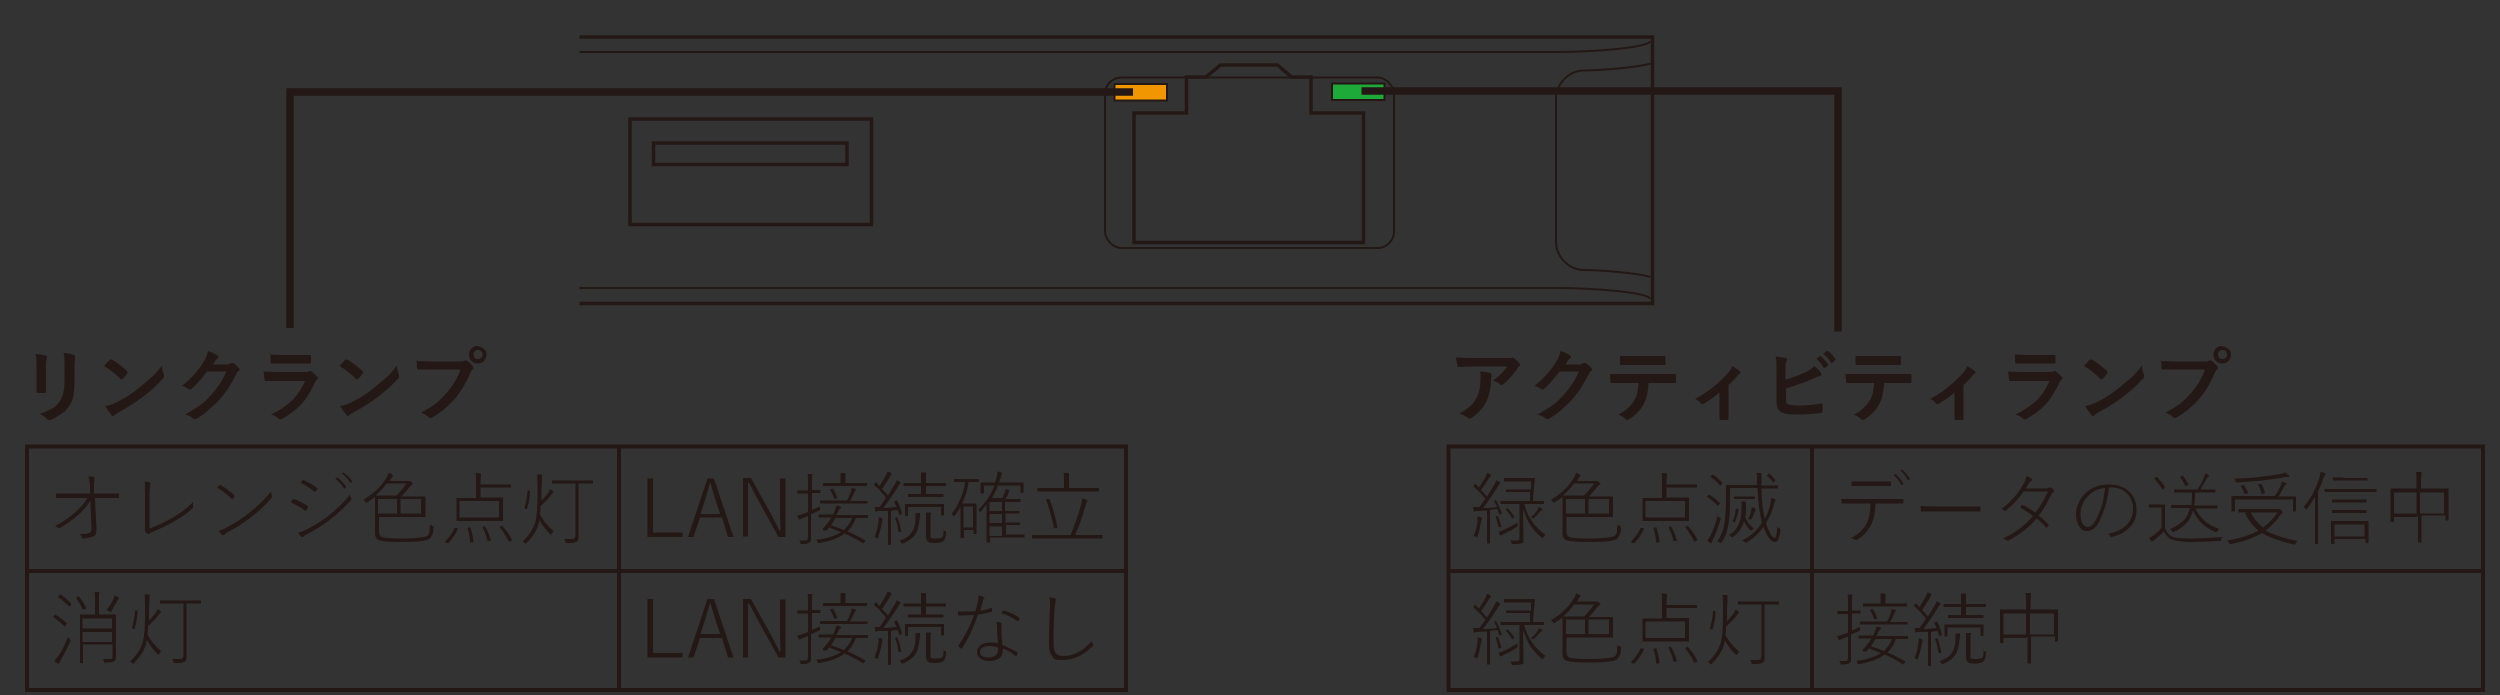 <?xml version="1.0" encoding="UTF-8"?>
<svg xmlns="http://www.w3.org/2000/svg" version="1.1" xmlns:xlink="http://www.w3.org/1999/xlink" viewBox="0 0 500 139">
  <rect x="0" y="0" width="500" height="139" fill="#333333" stroke="none"/>
  <!-- Generator: Adobe Illustrator 29.6.1, SVG Export Plug-In . SVG Version: 2.1.1 Build 9)  -->
  <defs>
    <clipPath id="clippath">
      <rect x="115.9" y="4.6" width="219.2" height="58.7" fill="none"/>
    </clipPath>
  </defs>
  <g id="_レイヤー_1" data-name="レイヤー_1">
    <g>
      <path d="M291,71.5c1,0,2.1.1,3.2.1h6.9c.6,0,.9,0,1.1,0,.2,0,.3-.1.3-.1.1,0,.2,0,.4.2.3.2.6.6,1,1,0,0,.1.2.1.3s0,.2-.2.3c-.1,0-.3.2-.4.5-.8,1.2-1.7,2.2-2.8,3.1,0,0-.2.1-.3.1s-.3,0-.4-.2c-.3-.3-.8-.5-1.3-.7.7-.5,1.3-1,1.7-1.4.4-.4.8-.9,1.2-1.4h-6.9c-.6,0-1.6,0-2.8.1-.2,0-.3,0-.3-.2,0-.2-.2-.8-.3-1.7ZM291.9,82.7c.9-.5,1.6-1,2.2-1.5.5-.4.8-1,1.2-1.6.5-1,.8-2.2.8-3.8s0-1-.2-1.5c1,0,1.6.2,2.1.3.2,0,.3.1.3.3s0,.2,0,.3c0,.2-.1.4-.1.7,0,1.8-.4,3.3-.9,4.4-.7,1.3-1.7,2.4-2.9,3.2-.2.1-.3.2-.5.2s-.2,0-.3-.1c-.4-.3-.8-.6-1.5-.8Z" fill="#231815"/>
      <path d="M312.9,72.9h2.9c.4,0,.6-.1.8-.3,0,0,.1,0,.2,0s.2,0,.3,0c.4.2.7.5,1.1.9.1.1.2.2.2.4s0,.2-.2.3c-.2.2-.4.4-.5.7-1,2-2.1,3.7-3.2,4.9-.7.8-1.6,1.6-2.5,2.4-.8.7-1.6,1.2-2.3,1.6,0,0-.2,0-.3,0s-.2,0-.4-.2c-.4-.3-.9-.6-1.5-.7,1.3-.7,2.4-1.4,3.2-2,.7-.5,1.4-1.2,2.1-2,.7-.8,1.2-1.5,1.7-2.2.4-.6.8-1.4,1.3-2.4h-3.9c-1.3,1.7-2.3,2.8-3,3.4-.1.1-.2.2-.3.2s-.2,0-.2,0c-.5-.3-1-.6-1.5-.7,1.8-1.5,3.2-3,4.3-4.8.5-.8.8-1.6.9-2.2.9.3,1.5.6,1.9.9.1,0,.2.2.2.3s0,.2-.2.3c0,0-.2.2-.4.4-.1.2-.3.4-.5.8Z" fill="#231815"/>
      <path d="M329.7,76.6c0,1-.2,1.8-.3,2.4-.1.6-.3,1.1-.6,1.7-.3.7-.8,1.3-1.4,1.9-.5.5-1,.9-1.5,1.2-.2.1-.4.2-.5.2s-.2,0-.3-.2c-.3-.3-.8-.6-1.4-.9.9-.5,1.5-.9,2-1.4.5-.4.8-.9,1.2-1.5.3-.5.5-1.1.6-1.6,0-.5.2-1,.2-1.8h-3c-.5,0-1.3,0-2.4,0-.1,0-.2,0-.2-.3,0-.5-.1-1-.1-1.5.6,0,1.5,0,2.7,0h7.2c1.1,0,2.2,0,3.1,0,.1,0,.2.1.2.3,0,.1,0,.3,0,.6s0,.5,0,.6c0,.2,0,.3-.2.3-1.1,0-2.1,0-3,0h-2.1ZM323.9,71.2c.9,0,1.8,0,2.7,0h3.6c1.1,0,2,0,2.7,0,.1,0,.2.1.2.3,0,.2,0,.4,0,.6s0,.4,0,.6c0,.2,0,.3-.2.3-.9,0-1.8,0-2.7,0h-3.6c-.3,0-1.1,0-2.3,0-.2,0-.3,0-.3-.3,0-.1,0-.4,0-.8,0-.4,0-.6,0-.8Z" fill="#231815"/>
      <path d="M345.7,77v4.1c0,.1,0,1,0,2.6h0c0,.2,0,.3-.3.3-.2,0-.4,0-.6,0s-.4,0-.6,0c-.2,0-.3,0-.3-.2h0c0,0,0-.5,0-1.4,0-.5,0-.9,0-1.2v-2.7c-1.2,1-2.3,1.8-3.3,2.3,0,0-.1,0-.2,0-.1,0-.2,0-.3-.2-.3-.4-.7-.7-1.1-.8,2.5-1.3,4.7-3.1,6.6-5.2.4-.5.7-.9.8-1.4.8.4,1.2.8,1.5,1,.1,0,.2.2.2.3s0,.2-.2.3c-.2,0-.4.3-.7.7-.5.6-1,1.1-1.5,1.5Z" fill="#231815"/>
      <path d="M357.3,75.9c1.5-.5,2.8-1,3.9-1.5.8-.4,1.3-.8,1.7-1.2.4.4.9.8,1.3,1.4,0,.1.1.2.1.3,0,.1,0,.2-.3.3-.2,0-.7.2-1.3.5-1.5.7-3.4,1.3-5.5,2v2.1c0,.4,0,.7.1.8,0,.1.2.2.4.3.4.1,1.1.2,2,.2,1.4,0,2.9-.1,4.5-.4,0,0,0,0,.1,0,.1,0,.2,0,.2.2,0,.6,0,1.1,0,1.4s-.1.3-.3.3c-1.6.2-3.1.3-4.8.3s-2.4-.1-3-.4c-.8-.3-1.1-1.1-1.1-2.4v-5.9c0-1.3,0-2.3-.2-2.9.9.1,1.6.2,2,.3.2,0,.3.1.3.3s0,.2-.1.3c-.1.2-.2.7-.2,1.4v2.2ZM363.2,71.8l.8-.6s0,0,0,0,0,0,.1,0c.5.4,1.1,1,1.5,1.7,0,0,0,0,0,.1,0,0,0,0,0,.1l-.7.5s0,0-.1,0c0,0-.1,0-.1-.1-.5-.8-1-1.4-1.6-1.9ZM364.6,70.8l.8-.6s0,0,.1,0,0,0,.1,0c.6.5,1.1,1,1.5,1.6,0,0,0,0,0,.1,0,0,0,.1-.1.2l-.6.5s0,0-.1,0,0,0-.1-.1c-.4-.7-1-1.3-1.6-1.8Z" fill="#231815"/>
      <path d="M376.8,76.6c0,1-.2,1.8-.3,2.4-.1.6-.3,1.1-.6,1.7-.3.7-.8,1.3-1.4,1.9-.5.5-1,.9-1.5,1.2-.2.1-.4.2-.5.2s-.2,0-.3-.2c-.3-.3-.8-.6-1.4-.9.9-.5,1.5-.9,2-1.4.5-.4.8-.9,1.2-1.5.3-.5.5-1.1.6-1.6,0-.5.2-1,.2-1.8h-3c-.5,0-1.3,0-2.4,0-.1,0-.2,0-.2-.3,0-.5-.1-1-.1-1.5.6,0,1.5,0,2.7,0h7.2c1.1,0,2.2,0,3.1,0,.1,0,.2.1.2.3,0,.1,0,.3,0,.6s0,.5,0,.6c0,.2,0,.3-.2.3-1.1,0-2.1,0-3,0h-2.1ZM371,71.2c.9,0,1.8,0,2.7,0h3.6c1.1,0,2,0,2.7,0,.1,0,.2.1.2.3,0,.2,0,.4,0,.6s0,.4,0,.6c0,.2,0,.3-.2.3-.9,0-1.8,0-2.7,0h-3.6c-.3,0-1.1,0-2.3,0-.2,0-.3,0-.3-.3,0-.1,0-.4,0-.8,0-.4,0-.6,0-.8Z" fill="#231815"/>
      <path d="M392.7,77v4.1c0,.1,0,1,0,2.6h0c0,.2,0,.3-.3.3-.2,0-.4,0-.6,0s-.4,0-.6,0c-.2,0-.3,0-.3-.2h0c0,0,0-.5,0-1.4,0-.5,0-.9,0-1.2v-2.7c-1.2,1-2.3,1.8-3.3,2.3,0,0-.1,0-.2,0-.1,0-.2,0-.3-.2-.3-.4-.7-.7-1.1-.8,2.5-1.3,4.7-3.1,6.6-5.2.4-.5.7-.9.8-1.4.8.4,1.2.8,1.5,1,.1,0,.2.2.2.3s0,.2-.2.3c-.2,0-.4.3-.7.7-.5.6-1,1.1-1.5,1.5Z" fill="#231815"/>
      <path d="M401.5,74.3c.8,0,1.8.1,2.9.1h5.5c.4,0,.6,0,.9-.2,0,0,.1,0,.2,0s.1,0,.2.1c.4.3.8.7,1.1,1,.1.1.2.2.2.3s0,.2-.2.3c-.2.2-.4.4-.5.8-.9,1.8-1.8,3.3-2.9,4.4-1,1-2.2,1.9-3.6,2.7-.2,0-.3.1-.3.1-.1,0-.2,0-.4-.2-.3-.3-.8-.6-1.5-.8,1.7-.8,3.1-1.8,4.3-2.9,1.1-1.1,1.9-2.4,2.5-3.8h-5.5c-.9,0-1.7,0-2.4,0-.1,0-.2-.1-.2-.3,0-.2-.1-.7-.2-1.6ZM402.9,70.9c.8,0,1.6.1,2.6.1h2.9c.6,0,1.5,0,2.5,0,.1,0,.2,0,.2.2,0,.2,0,.4,0,.6s0,.4,0,.6c0,.2,0,.3-.2.3h-2.3s-3.2,0-3.2,0c-.9,0-1.6,0-2.2,0-.1,0-.2-.1-.2-.4,0-.4,0-.9,0-1.5Z" fill="#231815"/>
      <path d="M416.8,73.2c.3-.3.6-.7,1.1-1.2,0,0,.1-.1.2-.1s.1,0,.2,0c1,.5,2,1.3,3.1,2.3,0,0,.1.2.1.2s0,.1,0,.2c-.3.5-.7.9-1,1.2,0,0-.2.1-.2.1s-.1,0-.2-.1c-1-1-2.1-1.9-3.3-2.6ZM417.2,81.2c.9-.2,1.6-.5,2.2-.8,1-.5,1.9-1,2.6-1.5.6-.4,1.3-.9,2-1.5,1.1-.9,1.9-1.6,2.6-2.2.6-.6,1.2-1.3,1.8-2.1,0,.7.2,1.3.4,1.9,0,.1,0,.2,0,.3,0,.1,0,.3-.3.5-.9,1.1-2.2,2.2-3.7,3.4-1.3,1-2.9,2.1-4.8,3.1-.6.3-.9.6-1.1.7-.1.1-.2.2-.3.2s-.2,0-.3-.2c-.5-.6-.9-1.2-1.3-1.8Z" fill="#231815"/>
      <path d="M432.1,72.2c.7,0,1.7.1,3.1.1h5.7c.4,0,.7,0,.9-.2,0,0,.2,0,.3,0s.2,0,.3.1c.5.4.8.8,1.1,1.1,0,.1.1.2.1.3s0,.2-.2.3c-.1.1-.2.3-.4.6-.9,2.1-1.9,3.8-3.1,5.2-1.4,1.6-3,2.9-4.5,3.8-.1,0-.3.1-.4.1s-.3,0-.4-.2c-.3-.3-.8-.6-1.5-.9,1.2-.6,2.3-1.3,3.1-1.9.7-.6,1.4-1.3,2.1-2.1,1.2-1.4,2.1-2.9,2.7-4.6h-5.8c-.6,0-1.5,0-2.6,0-.2,0-.3,0-.3-.3,0-.3,0-.8-.1-1.6ZM444.5,69.3c.5,0,.9.2,1.3.6.3.3.4.7.4,1.1s-.2.9-.6,1.3c-.3.3-.7.4-1.2.4s-.9-.2-1.3-.6c-.3-.3-.4-.7-.4-1.2s.2-1,.6-1.3c.3-.3.7-.4,1.2-.4ZM444.5,70c-.3,0-.5.1-.7.3-.2.2-.2.4-.2.6s.1.5.3.7c.2.2.4.2.6.2s.5-.1.7-.3c.2-.2.2-.4.2-.6s-.1-.5-.3-.7c-.2-.2-.4-.2-.6-.2Z" fill="#231815"/>
    </g>
    <g>
      <path d="M297.1,99.8c-.8-1-1.7-1.9-2.4-2.5,0,0,0,0,0,0s0,0,.1-.2v-.2c.2,0,.3-.1.3-.1s0,0,0,0,.2.2.7.7c.6-.9,1-1.6,1.3-2.1.1-.3.2-.5.3-.8.3,0,.5.2.7.3,0,0,.1.1.1.2s0,.1-.1.2c0,0-.2.2-.3.3-.6,1-1.1,1.8-1.6,2.4.2.2.6.6,1.2,1.3.4-.7.9-1.4,1.3-2.1.2-.4.4-.7.5-1.1.2,0,.5.2.7.3,0,0,.1.1.1.2s0,.1-.1.2c0,0-.3.3-.5.8-1.1,1.7-2,3-2.8,4,.6,0,1.6,0,2.8-.2-.2-.5-.4-.9-.6-1.2,0,0,0,0,0,0,0,0,0,0,.1-.1h.2c0-.1.1-.1.1-.1s0,0,0,0c.4.7.8,1.6,1.2,2.7,0,0,0,0,0,0,0,0,0,0-.2.1h-.2c0,.1-.2.1-.2.1,0,0,0,0,0-.1,0-.2-.2-.5-.3-1-.3,0-.8.1-1.5.2v6.7c0,0,0,0,0,0h-.5c0,0-.1,0-.1,0v-2.4s0-4.2,0-4.2c-.8,0-1.3.1-1.8.1-.3,0-.5,0-.6.1,0,0-.1,0-.2,0s-.1,0-.1-.2c0-.2,0-.4-.1-.7.3,0,.5,0,.7,0s.2,0,.3,0c.1,0,.2,0,.3,0,.3-.4.7-1,1.3-1.8ZM294.7,107.3c.4-.9.7-1.9.8-3,0-.3,0-.6,0-.8s0-.1,0-.2c.3,0,.5,0,.7.2.1,0,.2.1.2.1s0,.1,0,.2c0,.1-.1.3-.2.6-.2,1.1-.4,2.1-.7,2.9,0,.1,0,.2-.1.2s0,0-.2-.1c-.1-.1-.3-.2-.4-.2ZM299.4,103.2c0,0,.1,0,.1,0,0,0,0,0,.1,0,.2.5.4,1.2.7,2.1,0,0,0,0,0,0,0,0,0,0-.2.1h-.2c0,.1-.1.1-.2.1s0,0,0-.1c-.2-.9-.4-1.6-.6-2.1,0,0,0,0,0,0,0,0,0,0,.2-.1h.2ZM303.5,104.6s0,0,0,.1c0,0,0,.2,0,.3,0,0,0,.1,0,.2,0,0,0,.1-.2.2-.7.5-1.5.9-2.4,1.3-.2.1-.4.2-.5.3s-.2.1-.2.1c0,0-.1,0-.2-.1-.1-.2-.2-.4-.3-.7.4,0,.8-.2,1.2-.4.9-.4,1.8-.9,2.6-1.4ZM304.8,100.6c.6,2.6,2,4.7,4.3,6.4-.1,0-.3.2-.4.4,0,.1-.1.2-.2.2s-.1,0-.2-.1c-.9-.8-1.6-1.6-2.2-2.4-.6-1-1.1-2.1-1.5-3.3,0,2,.1,3.9.1,5.7s-.1.9-.4,1.1c-.2.2-.8.2-1.7.2s-.2,0-.2,0,0-.1-.1-.2c0-.2-.2-.4-.3-.5.3,0,.7,0,1.1,0s.6,0,.7-.1.1-.3.1-.5v-6.7h-3.7c0,0-.1,0-.1,0v-.5c0,0,0-.1.1-.1h2.2s3.6,0,3.6,0v-1.8c.1,0-3,0-3,0h-1.7c0,0-.1,0-.1,0v-.5c0,0,0,0,.1,0h1.7s3.2,0,3.2,0v-1.6c0,0-3.5,0-3.5,0-1.1,0-1.7,0-1.8,0,0,0-.1,0-.1-.1v-.5c0,0,0-.1.1-.1h1.8s2.3,0,2.3,0h1.9c0,0,.1,0,.1,0,0,.5-.1,1.1-.2,1.8l-.2,2.8h2.1c0,0,.1,0,.1,0v.5c0,0,0,.1-.1.1h-2.2s-2,0-2,0ZM301.5,101.6c.5.5,1,1.1,1.4,1.8,0,0,0,0,0,0,0,0,0,0-.1.1h-.2c0,.2-.1.2-.2.2s0,0,0,0c-.3-.7-.8-1.3-1.3-1.8,0,0,0,0,0,0,0,0,0,0,.1-.1h.2c0-.2.1-.2.1-.2s0,0,0,0ZM306.2,103.4c.6-.5,1.1-1,1.4-1.6,0-.2.2-.3.2-.4.2.1.4.2.5.3.1,0,.2.1.2.2s0,.1-.2.2c0,0-.2.1-.3.2-.3.4-.7.8-1.2,1.3,0,0-.2.1-.2.1s0,0-.2-.1c0,0-.2-.2-.3-.2Z" fill="#231815"/>
      <path d="M310.1,100c1.9-1.1,3.5-2.5,4.6-4.3.3-.4.4-.8.5-1.1.3,0,.6.2.7.3.1,0,.2.1.2.2s0,.1-.1.2c0,0-.2.2-.3.4,0,0,0,.1-.2.3,0,0-.1.2-.1.2h3.6c.2,0,.3,0,.3,0,0,0,0,0,.1,0,0,0,.2,0,.4.2.2.2.3.3.3.3,0,0,0,.2-.2.2,0,0-.2.2-.4.4-.6.8-1.2,1.4-1.7,2h4.7c0,0,.1,0,.1,0v1.3s0,1.4,0,1.4v1.3c0,0,0,.1,0,.1h-2.3s-7,0-7,0v2.5c0,.6,0,1,.2,1.2.1.2.3.3.7.4.5.1,1.8.2,3.9.2s4.3-.2,4.8-.5c.3-.2.4-.5.5-.9,0-.2,0-.7.1-1.4.1.1.3.2.5.3.2,0,.2.1.2.2s0,0,0,.1c0,.7-.1,1.2-.3,1.5-.1.3-.3.6-.6.8-.5.4-2.3.6-5.2.6s-3.9-.1-4.6-.3c-.4-.1-.7-.3-.8-.6-.2-.3-.2-.7-.2-1.3v-6.8c-.5.4-1,.7-1.6,1.1,0,0-.2,0-.2,0s0,0-.2-.2c-.1-.2-.2-.3-.4-.4ZM312.6,99.1h2.1s2.1,0,2.1,0c.6-.6,1.3-1.4,2-2.4h-4c-.6.9-1.4,1.7-2.2,2.4ZM313.2,99.8v2.9h3.8v-2.9h-3.8ZM321.8,99.8h-4.1v2.9h4.1v-2.9Z" fill="#231815"/>
      <path d="M328.8,105.7c-.4,1.1-1.1,2-1.9,2.9,0,0,0,0-.1,0s-.1,0-.2,0h-.2c-.1-.2-.2-.3-.2-.3s0,0,0,0c.8-.8,1.5-1.7,1.9-2.7,0,0,0,0,.1,0s.1,0,.2,0h.2c.1.1.2.2.2.2s0,0,0,0ZM333.1,99.5h4.6c0,0,.1,0,.1,0v1.4s0,1.8,0,1.8v1.4c0,0,0,.1,0,.1h-2.3s-4.7,0-4.7,0h-2.2c0,0-.1,0-.1,0v-1.4s0-1.8,0-1.8v-1.4c0,0,0,0,0,0h2.2s1.7,0,1.7,0v-3.1c0-.8,0-1.5-.1-1.9.3,0,.6,0,.9.1.1,0,.2,0,.2.1s0,.2,0,.3c0,.2-.1.7-.1,1.4v.4h6c0,0,.1,0,.1,0v.5c0,0,0,.1-.1.1h-2.3s-3.7,0-3.7,0v2.1ZM329.1,100.2v3.3h7.9v-3.3h-7.9ZM331.1,105.4c0,0,0,0,.1,0,0,0,0,0,.1.1.2.8.5,1.7.6,2.8h0c0,0,0,.1-.2.2h-.3c0,0-.1,0-.2,0,0,0,0,0,0-.1,0-.8-.2-1.8-.5-2.8,0,0,0,0,0,0,0,0,0,0,.2-.1h.3ZM334.2,105.4s0,0,0,0c0,0,0,0,.1,0,.5.8.8,1.8,1.1,2.7,0,0,0,0,0,0,0,0,0,0-.2.1h-.3c-.1.1-.2.1-.2.1s0,0,0-.1c-.2-1-.6-1.9-1-2.8,0,0,0,0,0,0,0,0,0,0,.2-.1h.3ZM337.5,105.1c.8.9,1.5,1.8,2,2.9,0,0,0,0,0,0,0,0,0,0-.2.2h-.2c-.1.2-.2.2-.2.2s0,0,0,0c-.5-1-1.1-2-1.9-3,0,0,0,0,0,0,0,0,0,0,.2-.1h.2c0-.1.1-.2.2-.2s0,0,.1,0Z" fill="#231815"/>
      <path d="M341.4,99.4s0,0,0,0,0,0,.1-.2l.2-.2c0,0,0-.1.1-.1s0,0,0,0c.8.5,1.5,1,2.2,1.7s0,0,0,0,0,0-.1.2l-.2.3c0,0-.1.1-.1.1s0,0,0,0c-.6-.6-1.3-1.2-2.1-1.8ZM341.4,108.2c.2-.3.4-.6.7-1.1.6-1.1,1-2.4,1.4-3.9,0,0,.2.2.4.3.1,0,.2.2.2.2s0,0,0,.2c-.3,1.2-.8,2.5-1.4,3.8-.2.4-.3.6-.3.7,0,.1,0,.2-.1.2s-.1,0-.2,0c-.2-.2-.4-.3-.6-.4ZM342.6,94.9c.6.4,1.3,1,1.9,1.7,0,0,0,0,0,0,0,0,0,0-.1.2l-.2.2c0,0-.2.1-.2.1s0,0,0,0c-.6-.7-1.2-1.3-1.9-1.7,0,0,0,0,0,0,0,0,0,0,.1-.2l.2-.2c0,0,.1-.1.1-.1s0,0,0,0ZM353,103.7c.4-.8.8-1.7,1-2.6.1-.5.2-1,.2-1.5.3,0,.5.1.7.2.1,0,.2,0,.2.2s0,.1-.1.3c0,0-.2.4-.3.9-.4,1.4-.9,2.5-1.5,3.4.3,1,.7,1.8,1,2.4.3.4.5.6.7.6s.3-.2.4-.7c0-.3.1-.8.2-1.6,0,.1.2.3.4.4.1,0,.2.1.2.2s0,0,0,.1c-.1,1-.3,1.6-.5,2-.2.3-.4.4-.7.4s-.7-.3-1.1-.8-.8-1.3-1.1-2.2c-.9,1.2-2,2.3-3.4,3.1-.1,0-.2,0-.2,0s-.1,0-.2-.1c-.1-.1-.3-.2-.5-.3,1.8-.9,3.1-2.1,4-3.6-.5-1.8-.8-4.1-.9-6.9h-5.5v1.5c0,2,0,3.6-.2,5-.2,1.8-.7,3.3-1.5,4.4,0,0-.1.1-.2.1s0,0-.2-.1-.3-.2-.5-.2c.8-1,1.4-2.5,1.6-4.4.1-1.1.2-2.7.2-4.7v-2.1c0,0,0-.1,0-.1h2.3s3.9,0,3.9,0v-.4c0-1,0-1.7-.1-2,.3,0,.5,0,.8,0,.1,0,.2,0,.2.2s0,.1,0,.2c0,0,0,.1,0,.2,0,.2,0,.6,0,1.3v.6h3.2c0,0,.1,0,.1,0v.5c0,0,0,.1-.1.1h-2.3s-.9,0-.9,0c0,2.6.3,4.6.7,6.1ZM349.1,103.5c.3.9.9,1.6,1.7,2.2-.1,0-.3.2-.4.3,0,0-.1.1-.2.1s0,0-.2-.1c-.5-.5-.9-1.1-1.2-1.8-.3,1.3-1.1,2.4-2.2,3.2,0,0-.1.1-.2.1,0,0,0,0-.2-.2,0,0-.2-.2-.4-.3.7-.4,1.2-.9,1.5-1.4.3-.4.5-.9.7-1.5.2-.6.3-1.4.3-2.6v-.4c0-.3,0-.6,0-.8.3,0,.5,0,.7,0,.1,0,.2,0,.2.2s0,0,0,.3c0,0,0,.3,0,.6,0,.7,0,1.3-.1,1.9ZM347.3,101.7h.3c0,0,.1.1.1.2h0c-.1.9-.4,1.8-.7,2.5,0,0,0,0,0,0s0,0-.2,0h-.2c0-.2-.1-.2-.1-.2s0,0,0,0c.4-.7.6-1.5.6-2.3,0,0,0,0,0,0s0,0,.2,0ZM346.8,99.8v-.4c0,0,0-.1.1-.1h1.4s1.2,0,1.2,0h1.4c0,0,.1,0,.1,0v.4c0,0,0,.1-.1.1h-1.4s-1.2,0-1.2,0h-1.4c0,0-.1,0-.1,0ZM350.5,101.5c.3,0,.5.2.6.3,0,0,0,0,0,.1s0,0,0,.2c0,0-.1.2-.2.4-.2.5-.4,1-.6,1.3,0,0,0,.1-.1.1s0,0-.2,0c0,0-.2,0-.4-.1.2-.4.5-.9.6-1.5,0-.2.1-.5.1-.7ZM353.8,94.7c.5.4.9.8,1.3,1.4,0,0,0,0,0,0s0,0-.1.1l-.2.2c0,0-.1.1-.2.1s0,0,0,0c-.3-.5-.8-1-1.3-1.4,0,0,0,0,0,0s0,0,.1-.1h.2c0-.2,0-.2.1-.2s0,0,0,0Z" fill="#231815"/>
    </g>
    <g>
      <path d="M375.1,100.7c0,1.8-.4,3.3-.9,4.3-.7,1.3-1.6,2.2-2.8,3-.1,0-.2,0-.3,0s0,0-.1,0c-.2-.2-.5-.3-.8-.4.8-.4,1.5-.9,2-1.4.4-.4.8-.9,1.1-1.5.5-1,.8-2.4.8-4h-3.3c-.7,0-1.5,0-2.3,0,0,0-.2,0-.2,0,0,0,0,0,0-.2,0,0,0-.3,0-.7.8,0,1.7,0,2.6,0h6.8c1,0,1.9,0,2.8,0,.1,0,.2,0,.2.2v.5c0,.1,0,.2-.2.2-1,0-1.9,0-2.8,0h-2.6ZM370.2,96.3c.8,0,1.6,0,2.4,0h2.9c1.1,0,2,0,2.6,0,0,0,0,0,0,0,0,0,.1,0,.1.2v.5c0,.1,0,.2-.2.2-.6,0-1.4,0-2.5,0h-2.9c-1,0-1.7,0-2.2,0h0c0,0-.1,0-.1-.2v-.7ZM378.6,95.1l.5-.3s0,0,0,0,0,0,0,0c.6.5,1.2,1.2,1.6,2,0,0,0,0,0,0,0,0,0,0,0,0l-.4.3s0,0,0,0c0,0,0,0,0,0-.4-.9-1-1.6-1.6-2.1ZM379.9,94.2l.5-.3s0,0,0,0,0,0,0,0c.6.5,1.1,1.1,1.6,1.9,0,0,0,0,0,0s0,0,0,0l-.4.3s0,0,0,0,0,0,0,0c-.4-.8-1-1.5-1.6-2.1Z" fill="#231815"/>
      <path d="M384.1,101.2c.7,0,1.8.1,3.3.1h5.1c1.5,0,2.6,0,3.4,0,.2,0,.2,0,.2.2v.6c0,.1,0,.2-.2.2-.6,0-1.3,0-2.1,0h-9.4c-.1.1-.2,0-.2,0,0-.3-.1-.6-.1-1Z" fill="#231815"/>
      <path d="M407.7,103.1c.7.5,1.4,1.2,2,1.8,0,0,0,0,0,.1s0,0,0,.1c0,.1-.2.3-.4.4,0,0,0,0-.1,0s0,0,0,0c-.6-.7-1.2-1.3-1.9-1.8-1.4,1.7-3.3,3.2-5.6,4.4,0,0-.1,0-.2,0s-.1,0-.2,0c-.2-.2-.4-.3-.7-.4,2.4-1.1,4.4-2.6,6-4.5-.7-.5-1.5-1.1-2.6-1.7,0-.1.2-.3.4-.5,0,0,0,0,.1,0s0,0,.1,0c.9.5,1.7,1,2.5,1.5,1-1.3,1.8-2.7,2.5-4.2h-4.9c-.9,1.4-2.1,2.6-3.5,3.8,0,0-.2.1-.2.1s0,0-.1,0c-.2-.2-.4-.3-.6-.4,1.9-1.5,3.5-3.2,4.5-5.2.3-.5.4-.9.5-1.4.3.1.6.3,1,.5,0,0,.1.1.1.2s0,.2-.2.3c-.2.2-.4.4-.5.6-.2.3-.4.6-.6.9h3.9c.4,0,.7-.1.8-.2,0,0,.1,0,.2,0s.1,0,.2,0c.2.1.4.3.6.5,0,0,0,.1,0,.2s0,.2-.1.2c-.2.1-.3.3-.4.4-.8,1.7-1.6,3.1-2.6,4.4Z" fill="#231815"/>
      <path d="M421.8,97.5c-.2,1.4-.4,2.8-.9,4.2-.4,1.2-.8,2.1-1.2,2.9-.7,1.1-1.4,1.6-2.3,1.6s-1.1-.3-1.6-1c-.4-.7-.6-1.5-.6-2.4s.2-1.6.6-2.4c.3-.7.8-1.3,1.3-1.8,1.2-1.1,2.8-1.7,4.6-1.7s3.3.5,4.3,1.6c.9.9,1.3,2,1.3,3.5s-.5,2.6-1.4,3.5c-.9.9-2.1,1.6-3.7,1.9,0,0,0,0,0,0,0,0-.2,0-.2-.2,0-.2-.2-.3-.4-.4,1.7-.4,3-1,3.9-2,.7-.8,1.1-1.8,1.1-3.1s-.5-2.4-1.4-3.2c-.8-.7-1.7-1-2.9-1h-.4ZM421,97.6c-1.3.1-2.4.6-3.3,1.5-.6.6-1,1.2-1.3,2-.2.6-.3,1.1-.3,1.7,0,.9.2,1.6.5,2.1.3.3.6.5.9.5.6,0,1.1-.4,1.6-1.3.5-.8.9-1.9,1.3-3.1.3-1.2.5-2.3.6-3.4Z" fill="#231815"/>
      <path d="M444.5,107.4c-.1.1-.2.3-.3.6,0,.1,0,.2,0,.2,0,0,0,0-.2,0-2.3.1-4.2.2-5.7.2s-3.2-.2-4-.5c-.6-.3-1.1-.8-1.5-1.6-.5.5-1.1,1-1.8,1.6-.2.2-.3.3-.4.3,0,0-.1.1-.2.1s-.1,0-.2-.1c-.1-.2-.3-.4-.4-.6.4-.2.7-.4,1-.6.5-.4,1-.8,1.5-1.4v-4.1h-2.4c0,0-.1,0-.1,0v-.5c0,0,0-.1.1-.1h1.1s.8,0,.8,0h1.1c0,0,.1,0,.1,0v1.5s0,3.2,0,3.2c.2.5.4.8.6,1.1.2.2.5.4.8.6.6.3,1.7.4,3.3.4,2.3,0,4.5-.1,6.7-.3ZM431.2,95.2c.6.6,1.2,1.3,1.8,2.2,0,0,0,0,0,0,0,0,0,0-.1.2l-.2.2c0,0-.2.1-.2.1s0,0,0,0c-.6-1-1.2-1.7-1.7-2.2,0,0,0,0,0,0,0,0,0,0,.2-.1l.2-.2c0,0,.1,0,.2,0s0,0,0,0ZM438.3,101.1c0-.6.1-1.4.1-2.6h-3.5c0,0-.1,0-.1,0v-.5c0,0,0-.1.1-.1h2.2s2.4,0,2.4,0c.6-.9,1-1.7,1.3-2.4.1-.2.2-.5.2-.8.3,0,.6.2.7.3,0,0,.1.1.1.2s0,.1-.2.2c0,0-.2.2-.3.4-.4.7-.8,1.4-1.2,2.1h2.9c0,0,.1,0,.1,0v.5c0,0,0,.1-.1.1h-2.1s-1.9,0-1.9,0c0,1.1,0,1.9-.2,2.6h4.6c0,0,.1,0,.1,0v.5c0,0,0,.1-.1.1h-2.2s-2.1,0-2.1,0c.9,2,2.5,3.3,4.7,4.1-.1.1-.2.3-.3.4,0,.1-.1.2-.2.2s0,0-.2,0c-2.1-.8-3.6-2.3-4.5-4.3-.3,1.1-.7,1.9-1.4,2.6-.6.6-1.4,1.2-2.4,1.7,0,0-.1,0-.2,0,0,0-.1,0-.2-.2,0-.1-.2-.2-.4-.4,1.2-.5,2.1-1.1,2.8-1.8.6-.6.9-1.4,1.2-2.4h-3.7c0,0-.1,0-.1,0v-.5c0,0,0-.1.1-.1h2.2s1.6,0,1.6,0ZM436.5,95c.4.5.8,1.1,1.2,1.9,0,0,0,0,0,0,0,0,0,0-.2.2h-.2c0,.2-.2.2-.2.2s0,0,0,0c-.3-.7-.7-1.3-1.1-1.9,0,0,0,0,0,0,0,0,0,0,.1-.1h.3c0-.2.1-.2.1-.2s0,0,0,0Z" fill="#231815"/>
      <path d="M449.4,102.5c-.4,0-.8,0-1.2,0-.2,0-.3,0-.4,0,0,0-.1,0-.1-.1v-.5c0,0,0-.1.1-.1h2.2s5.5,0,5.5,0c.2,0,.3,0,.4,0,0,0,0,0,0,0,0,0,0,0,0,0,0,0,.2,0,.4.3.2.2.2.3.2.4s0,.1-.1.2c-.2,0-.3.2-.4.4-.8,1.2-1.8,2.2-2.9,3,1.4.8,3.5,1.5,6.4,2.1-.2.2-.3.3-.4.5,0,.2-.1.2-.2.2s0,0-.2,0c-2.9-.7-5-1.5-6.3-2.3-1.5.9-3.6,1.7-6.2,2.2,0,0-.1,0-.2,0,0,0-.1,0-.2-.2-.1-.2-.2-.4-.4-.5,2.6-.4,4.7-1.1,6.3-2-1.1-.8-1.9-2-2.7-3.4ZM454.9,99.3c.5-.7.9-1.4,1.3-2.3,0-.2.2-.5.2-.7.3.1.5.2.7.3s.2.1.2.2,0,.1-.2.2c0,0-.2.2-.3.4-.3.6-.7,1.2-1.1,1.9h3.4c0,0,.1,0,.1,0v.7s0,.6,0,.6v1.6c0,0,0,.1,0,.1h-.5c0,0-.1,0-.1-.1v-2.3h-11.6v2.3c0,0,0,.1-.1.1h-.5c0,0-.1,0-.1-.1v-1.6s0-.5,0-.5v-.8c0,0,0-.1,0-.1h2.2s6.6,0,6.6,0ZM457.1,94.6c.2.1.4.3.7.5,0,0,.1.1.1.2,0,0,0,.1-.2.1s-.4,0-.6,0c-1.5.3-3,.5-4.6.7-2,.2-3.7.3-5.2.4,0,0,0,0,0,0,0,0-.2,0-.2-.3,0-.2-.2-.4-.3-.5,1.8,0,3.8-.1,5.8-.4,1.5-.2,2.6-.3,3.4-.5.5-.1.9-.2,1.1-.4ZM448.7,97c0,0,.1,0,.1,0s0,0,0,0c.3.5.6,1.1.9,1.6,0,0,0,0,0,0,0,0,0,0-.2.1h-.3c0,.1-.1.2-.2.2,0,0,0,0-.1-.1-.2-.6-.4-1.1-.8-1.6,0,0,0,0,0,0,0,0,0,0,.1-.1h.3ZM450.1,102.5c.7,1.2,1.5,2.2,2.5,3,1.1-.8,2.1-1.8,2.9-3h-5.4ZM452.2,96.8c0,0,.1,0,.1,0,0,0,0,0,0,0,.3.6.6,1.2.7,1.8,0,0,0,0,0,0,0,0,0,0-.2.1h-.3c0,.1-.1.1-.2.1s0,0,0-.1c-.1-.6-.4-1.2-.7-1.8,0,0,0,0,0,0,0,0,0,0,.2-.1h.2Z" fill="#231815"/>
      <path d="M463.6,98.1v10.6c0,0,0,.1,0,.1h-.6c0,0,0,0,0-.1v-2.5s0-4.3,0-4.3c0-.6,0-1.4,0-2.5-.5.8-1,1.6-1.6,2.4,0,0-.1.1-.2.1s0,0-.1-.1c-.1-.2-.2-.3-.4-.4,1.4-1.6,2.5-3.6,3.2-5.9.1-.4.2-.8.2-1.1.3,0,.5.1.8.2.1,0,.2,0,.2.2s0,.1-.1.2c0,0-.2.3-.3.6-.3.8-.6,1.7-1,2.5ZM467.3,98.4h-2.3c0,0-.1,0-.1,0v-.5c0,0,0-.1.1-.1h2.3s5.6,0,5.6,0h2.3c0,0,.1,0,.1,0v.5c0,0,0,.1-.1.1h-2.3s-5.6,0-5.6,0ZM466.9,107.9v.8c0,0,0,.1-.1.1h-.5c0,0-.1,0-.1-.1v-1.9s0-1.2,0-1.2v-1.3c0,0,0-.1,0-.1h2.1s3.2,0,3.2,0h2.1c0,0,.1,0,.1,0v1.1s0,1.3,0,1.3v1.9c0,0,0,.1,0,.1h-.5c0,0-.1,0-.1-.1v-.7h-6ZM468.5,99.9h4.7c0,0,.1,0,.1,0v.5c0,0,0,.1-.1.1h-1.9s-2.8,0-2.8,0h-2c0,0-.1,0-.1,0v-.5c0,0,0-.1.1-.1h2ZM468.5,102h4.7c0,0,.1,0,.1,0v.5c0,0,0,.1-.1.1h-1.9s-2.8,0-2.8,0h-2c0,0-.1,0-.1,0v-.5c0,0,0-.1.1-.1h2ZM468.6,95.6h4.8c0,0,.1,0,.1,0v.5c0,0,0,0-.1,0h-2s-2.8,0-2.8,0h-1.9c0,0-.1,0-.1,0v-.5c0,0,0-.1.1-.1h1.9ZM466.9,107.3h6v-2.4h-6v2.4Z" fill="#231815"/>
      <path d="M483.3,103.4h-4.5v.9c0,0,0,.1-.1.1h-.5c0,0-.1,0-.1-.1v-3s0-1.5,0-1.5v-2c0,0,0-.1,0-.1h2.3s2.9,0,2.9,0v-1.3c0-1,0-1.7-.1-2,.3,0,.6,0,.9,0,.1,0,.2,0,.2.1s0,.1,0,.3c0,.2-.1.7-.1,1.5v1.4h5.4c0,0,.1,0,.1,0v1.8s0,1.6,0,1.6v2.9c0,0,0,.1,0,.1h-.5c0,0-.1,0-.1-.1v-.9h-4.8v5.3c0,0,0,.1,0,.1h-.6c0,0-.1,0-.1-.1v-2.9s0-2.4,0-2.4ZM483.3,102.7v-4.2h-4.5v4.2h4.5ZM484,102.7h4.8v-4.2h-4.8v4.2Z" fill="#231815"/>
    </g>
    <g>
      <path d="M297.1,124c-.8-1-1.7-1.9-2.4-2.5,0,0,0,0,0,0s0,0,.1-.2v-.2c.2,0,.3-.1.3-.1s0,0,0,0,.2.2.7.7c.6-.9,1-1.6,1.3-2.1.1-.3.2-.5.3-.8.3,0,.5.2.7.3,0,0,.1.1.1.2s0,.1-.1.2c0,0-.2.2-.3.3-.6,1-1.1,1.8-1.6,2.4.2.2.6.6,1.2,1.3.4-.7.9-1.4,1.3-2.1.2-.4.4-.7.5-1.1.2,0,.5.2.7.3,0,0,.1.1.1.2s0,.1-.1.2c0,0-.3.3-.5.8-1.1,1.7-2,3-2.8,4,.6,0,1.6,0,2.8-.2-.2-.5-.4-.9-.6-1.2,0,0,0,0,0,0,0,0,0,0,.1-.1h.2c0-.1.1-.1.1-.1s0,0,0,0c.4.7.8,1.6,1.2,2.7,0,0,0,0,0,0,0,0,0,0-.2.1h-.2c0,.1-.2.1-.2.1,0,0,0,0,0-.1,0-.2-.2-.5-.3-1-.3,0-.8.1-1.5.2v6.7c0,0,0,0,0,0h-.5c0,0-.1,0-.1,0v-2.4s0-4.2,0-4.2c-.8,0-1.3.1-1.8.1-.3,0-.5,0-.6.1,0,0-.1,0-.2,0s-.1,0-.1-.2c0-.2,0-.4-.1-.7.3,0,.5,0,.7,0s.2,0,.3,0c.1,0,.2,0,.3,0,.3-.4.7-1,1.3-1.8ZM294.7,131.5c.4-.9.7-1.9.8-3,0-.3,0-.6,0-.8s0-.1,0-.2c.3,0,.5,0,.7.2.1,0,.2.1.2.1s0,.1,0,.2c0,.1-.1.3-.2.6-.2,1.1-.4,2.1-.7,2.9,0,.1,0,.2-.1.2s0,0-.2-.1c-.1-.1-.3-.2-.4-.2ZM299.4,127.4c0,0,.1,0,.1,0,0,0,0,0,.1,0,.2.5.4,1.2.7,2.1,0,0,0,0,0,0,0,0,0,0-.2.1h-.2c0,.1-.1.1-.2.1s0,0,0-.1c-.2-.9-.4-1.6-.6-2.1,0,0,0,0,0,0,0,0,0,0,.2-.1h.2ZM303.5,128.8s0,0,0,.1c0,0,0,.2,0,.3,0,0,0,.1,0,.2,0,0,0,.1-.2.2-.7.5-1.5.9-2.4,1.3-.2.1-.4.2-.5.3s-.2.1-.2.1c0,0-.1,0-.2-.1-.1-.2-.2-.4-.3-.7.4,0,.8-.2,1.2-.4.9-.4,1.8-.9,2.6-1.4ZM304.8,124.8c.6,2.6,2,4.7,4.3,6.4-.1,0-.3.2-.4.4,0,.1-.1.2-.2.2s-.1,0-.2-.1c-.9-.8-1.6-1.6-2.2-2.4-.6-1-1.1-2.1-1.5-3.3,0,2,.1,3.9.1,5.7s-.1.9-.4,1.1c-.2.2-.8.2-1.7.2s-.2,0-.2,0,0-.1-.1-.2c0-.2-.2-.4-.3-.5.3,0,.7,0,1.1,0s.6,0,.7-.1.1-.3.1-.5v-6.7h-3.7c0,0-.1,0-.1,0v-.5c0,0,0-.1.1-.1h2.2s3.6,0,3.6,0v-1.8c.1,0-3,0-3,0h-1.7c0,0-.1,0-.1,0v-.5c0,0,0,0,.1,0h1.7s3.2,0,3.2,0v-1.6c0,0-3.5,0-3.5,0-1.1,0-1.7,0-1.8,0,0,0-.1,0-.1-.1v-.5c0,0,0-.1.1-.1h1.8s2.3,0,2.3,0h1.9c0,0,.1,0,.1,0,0,.5-.1,1.1-.2,1.8l-.2,2.8h2.1c0,0,.1,0,.1,0v.5c0,0,0,.1-.1.1h-2.2s-2,0-2,0ZM301.5,125.8c.5.5,1,1.1,1.4,1.8,0,0,0,0,0,0,0,0,0,0-.1.1h-.2c0,.2-.1.2-.2.2s0,0,0,0c-.3-.7-.8-1.3-1.3-1.8,0,0,0,0,0,0,0,0,0,0,.1-.1h.2c0-.2.1-.2.1-.2s0,0,0,0ZM306.2,127.6c.6-.5,1.1-1,1.4-1.6,0-.2.2-.3.2-.4.2.1.4.2.5.3.1,0,.2.1.2.2s0,.1-.2.2c0,0-.2.1-.3.2-.3.4-.7.8-1.2,1.3,0,0-.2.1-.2.1s0,0-.2-.1c0,0-.2-.2-.3-.2Z" fill="#231815"/>
      <path d="M310.1,124.1c1.9-1.1,3.5-2.5,4.6-4.3.3-.4.4-.8.5-1.1.3,0,.6.2.7.3.1,0,.2.1.2.2s0,.1-.1.2c0,0-.2.2-.3.4,0,0,0,.1-.2.3,0,0-.1.2-.1.2h3.6c.2,0,.3,0,.3,0,0,0,0,0,.1,0,0,0,.2,0,.4.2.2.2.3.3.3.3,0,0,0,.2-.2.2,0,0-.2.2-.4.4-.6.8-1.2,1.4-1.7,2h4.7c0,0,.1,0,.1,0v1.3s0,1.4,0,1.4v1.3c0,0,0,.1,0,.1h-2.3s-7,0-7,0v2.5c0,.6,0,1,.2,1.2.1.2.3.3.7.4.5.1,1.8.2,3.9.2s4.3-.2,4.8-.5c.3-.2.4-.5.5-.9,0-.2,0-.7.1-1.4.1.1.3.2.5.3.2,0,.2.1.2.2s0,0,0,.1c0,.7-.1,1.2-.3,1.5-.1.3-.3.6-.6.8-.5.4-2.3.6-5.2.6s-3.9-.1-4.6-.3c-.4-.1-.7-.3-.8-.6-.2-.3-.2-.7-.2-1.3v-6.8c-.5.4-1,.7-1.6,1.1,0,0-.2,0-.2,0s0,0-.2-.2c-.1-.2-.2-.3-.4-.4ZM312.6,123.3h2.1s2.1,0,2.1,0c.6-.6,1.3-1.4,2-2.4h-4c-.6.9-1.4,1.7-2.2,2.4ZM313.2,123.9v2.9h3.8v-2.9h-3.8ZM321.8,123.9h-4.1v2.9h4.1v-2.9Z" fill="#231815"/>
      <path d="M328.8,129.8c-.4,1.1-1.1,2-1.9,2.9,0,0,0,0-.1,0s-.1,0-.2,0h-.2c-.1-.2-.2-.3-.2-.3s0,0,0,0c.8-.8,1.5-1.7,1.9-2.7,0,0,0,0,.1,0s.1,0,.2,0h.2c.1.1.2.2.2.2s0,0,0,0ZM333.1,123.6h4.6c0,0,.1,0,.1,0v1.4s0,1.8,0,1.8v1.4c0,0,0,.1,0,.1h-2.3s-4.7,0-4.7,0h-2.2c0,0-.1,0-.1,0v-1.4s0-1.8,0-1.8v-1.4c0,0,0,0,0,0h2.2s1.7,0,1.7,0v-3.1c0-.8,0-1.5-.1-1.9.3,0,.6,0,.9.1.1,0,.2,0,.2.1s0,.2,0,.3c0,.2-.1.7-.1,1.4v.4h6c0,0,.1,0,.1,0v.5c0,0,0,.1-.1.1h-2.3s-3.7,0-3.7,0v2.1ZM329.1,124.3v3.3h7.9v-3.3h-7.9ZM331.1,129.6c0,0,0,0,.1,0,0,0,0,0,.1.1.2.8.5,1.7.6,2.8h0c0,0,0,.1-.2.2h-.3c0,0-.1,0-.2,0,0,0,0,0,0-.1,0-.8-.2-1.8-.5-2.8,0,0,0,0,0,0,0,0,0,0,.2-.1h.3ZM334.2,129.5s0,0,0,0c0,0,0,0,.1,0,.5.8.8,1.8,1.1,2.7,0,0,0,0,0,0,0,0,0,0-.2.1h-.3c-.1.1-.2.1-.2.1s0,0,0-.1c-.2-1-.6-1.9-1-2.8,0,0,0,0,0,0,0,0,0,0,.2-.1h.3ZM337.5,129.3c.8.9,1.5,1.8,2,2.9,0,0,0,0,0,0,0,0,0,0-.2.2h-.2c-.1.2-.2.2-.2.2s0,0,0,0c-.5-1-1.1-2-1.9-3,0,0,0,0,0,0,0,0,0,0,.2-.1h.2c0-.1.1-.2.2-.2s0,0,.1,0Z" fill="#231815"/>
      <path d="M345.2,124.4c.6-.5,1.1-1.2,1.6-1.8.1-.2.2-.4.3-.7.2.1.4.3.6.4,0,0,.1.1.1.2s0,.1-.1.2c-.1,0-.2.2-.3.3-.6.8-1.3,1.5-2.2,2.3,0,.6,0,1.1-.1,1.7.6,1.2,1.5,2.3,2.8,3.4-.2,0-.3.2-.4.4,0,.1-.1.2-.2.2s0,0-.2-.1c-.9-.9-1.6-1.8-2.1-2.8-.3,1.7-1.2,3.2-2.6,4.6s-.1.1-.2.1,0,0-.2-.1c-.1-.1-.3-.2-.4-.3,1.3-1.2,2.2-2.5,2.6-4.1.3-1.2.4-2.9.4-5.3v-1c0-1.6,0-2.5-.1-3,.2,0,.4,0,.8,0,.1,0,.2,0,.2.1s0,.1,0,.3c0,.2,0,1-.1,2.4v1c0,.7,0,1.2,0,1.6ZM342.7,122.2h.3c0,0,.1.1.1.2,0,1.3-.3,2.5-.6,3.5,0,0,0,0,0,0s0,0-.1,0h-.2c-.1-.2-.2-.2-.2-.3s0,0,0,0c.3-.9.5-2.1.6-3.3,0,0,0-.1,0-.1s0,0,.1,0ZM352.3,120.9h-4.7c0,0,0,0,0,0v-.5c0,0,0-.1,0-.1h2.1s3.9,0,3.9,0h2.1c0,0,.1,0,.1,0v.5c0,0,0,.1-.1.1h-2.1s-.7,0-.7,0v10.4c0,.4,0,.6,0,.8,0,.1-.2.3-.3.4-.2.2-.8.3-1.7.3h-.4c-.1,0-.2,0-.2,0s0,0,0-.2c0-.2-.1-.4-.3-.6.5,0,.9,0,1.4,0s.6,0,.7-.2c.1-.1.2-.3.2-.7v-10.3Z" fill="#231815"/>
    </g>
    <g>
      <path d="M370.2,126.9v4.5c0,.4,0,.7,0,.8,0,.1-.2.3-.3.4-.3.2-.7.3-1.3.3h-.2c-.1,0-.2,0-.3,0,0,0,0,0,0-.2,0-.2-.1-.3-.3-.5.3,0,.7,0,1.2,0s.4,0,.5-.2c0-.1.1-.3.1-.6v-4.1c-.6.2-.9.4-1,.4-.3.1-.5.2-.6.3,0,0-.1,0-.2,0s-.1,0-.1-.1c0-.2-.2-.4-.3-.7.4,0,.9-.2,1.4-.4.3-.1.6-.2.8-.3v-3.7h-2c0,0-.1,0-.1,0v-.5c0,0,0-.1.1-.1h1.5s.5,0,.5,0v-1.5c0-.9,0-1.5-.1-1.8.3,0,.6,0,.8,0,.1,0,.2,0,.2.1s0,.2-.1.3c0,.1,0,.6,0,1.3v1.5h1.6c0,0,.1,0,.1,0v.5c0,0,0,.1-.1.1h-1.4s-.2,0-.2,0v3.4c.5-.2,1-.5,1.6-.7,0,.1,0,.3,0,.5s0,.2,0,.2c0,0,0,0-.2.1-.4.2-.8.4-1.3.6ZM375.5,127.2h6c0,0,.1,0,.1,0v.5c0,0,0,.1-.1.1h-2.3s0,0,0,0c-.4,1.1-1,2-1.7,2.7,1.2.5,2.4,1.1,3.6,1.8,0,0,0,0,0,0s0,0-.1.2l-.2.2c0,.1-.1.2-.2.2s0,0,0,0c-1.1-.8-2.3-1.4-3.7-2-1.1.9-2.8,1.5-5,1.9,0,0-.1,0-.2,0,0,0-.2,0-.2-.2,0-.2-.2-.3-.3-.4,2.2-.3,3.8-.8,5-1.6-.8-.3-1.6-.6-2.4-.9-.2.3-.4.5-.4.5,0,0-.1.1-.2.1s0,0-.2,0h-.3c-.1-.1-.2-.2-.2-.2s0,0,0-.1c.4-.4.7-.8,1.1-1.3.2-.3.4-.6.7-1h-2.5c0,0-.1,0-.1,0v-.5c0,0,0-.1.1-.1h2.2s.6,0,.6,0c.2-.5.4-.7.4-.9.1-.2.2-.6.3-.9.2,0,.5.1.8.2,0,0,.1,0,.1.2s0,.2-.2.2c0,0-.2.2-.4.6,0,.2-.2.4-.3.6ZM377.3,124.5c.4-.7.7-1.4.9-2,0-.2.1-.4.1-.7.3,0,.5.1.7.2.1,0,.2,0,.2.1s0,.1-.1.2-.2.2-.2.3c-.3.7-.6,1.3-.9,1.8h3.4c0,0,.1,0,.1,0v.5c0,0,0,0-.1,0h-2.2s-4.9,0-4.9,0h-2.2c0,0-.1,0-.1,0v-.5c0,0,0-.1.1-.1h2.2s3.1,0,3.1,0ZM376.1,120.8v-.7c0-.6,0-1.1,0-1.4.3,0,.5,0,.8,0,.1,0,.2,0,.2.1s0,.1,0,.3c0,.1,0,.5,0,1v.6h4.2c0,0,.1,0,.1,0v.5c0,0,0,.1-.1.1h-2.2s-4.2,0-4.2,0h-2.2c0,0-.1,0-.1,0v-.5c0,0,0-.1.1-.1h2.2s1.4,0,1.4,0ZM374.6,121.9c.4.5.6,1.1.9,1.8,0,0,0,0,0,0,0,0,0,0-.2.1h-.2c0,.1-.1.1-.2.1,0,0,0,0-.1-.1-.2-.7-.5-1.3-.8-1.8,0,0,0,0,0,0,0,0,0,0,.1-.1h.2c0-.1.1-.1.1-.1s0,0,.1,0ZM375.1,127.8c-.1.2-.4.6-.8,1.3,0,0,0,.1-.1.2.8.2,1.6.5,2.6.9.7-.7,1.3-1.5,1.6-2.4h-3.2Z" fill="#231815"/>
      <path d="M385.6,126.4c-.2,0-.5,0-.9,0-.3,0-.6,0-.8,0-.3,0-.5,0-.6.1,0,0,0,0-.2,0s-.1,0-.1-.2c0-.2,0-.4-.1-.7.3,0,.6,0,.8,0h.2c.4-.5.8-1.1,1.3-1.9-.9-1.1-1.7-1.9-2.4-2.5,0,0,0,0,0,0s0,0,.1-.2v-.2c.2,0,.3-.1.3-.1s0,0,0,0c.1,0,.2.2.4.4.2.2.3.3.3.3.4-.6.8-1.3,1.3-2.2.1-.2.2-.5.3-.7.2,0,.5.2.7.3,0,0,.1.1.1.2s0,.1-.1.2c0,0-.2.2-.3.5-.5.8-1,1.6-1.5,2.3.3.3.7.7,1.2,1.3.3-.5.8-1.3,1.4-2.3.1-.2.2-.4.3-.7.2,0,.5.2.7.3,0,0,.1.1.1.2s0,.1-.1.2c-.1,0-.3.3-.5.7-.8,1.3-1.8,2.7-2.8,4.1.8,0,1.6-.1,2.6-.2-.1-.3-.3-.7-.5-1.1,0,0,0,0,0,0,0,0,0,0,.2-.1h.2c0-.1.1-.1.2-.1s0,0,0,0c.5.9.8,1.8,1,2.7,0,0,0,0,0,0,0,0,0,0-.2.1h-.2c0,.1-.2.2-.2.2s0,0,0-.1c0-.4-.2-.7-.3-1-.5,0-1,.1-1.3.2v6.7c0,0,0,.1,0,.1h-.5c0,0-.1,0-.1-.1v-2.4s0-4.2,0-4.2ZM382.9,131.6c.4-1,.7-2,.8-3.1,0-.2,0-.4,0-.6v-.2c.3,0,.5,0,.6.1.1,0,.2,0,.2.2s0,.1,0,.2c0,0,0,.2-.1.4-.2,1.2-.5,2.2-.8,3.1,0,.1,0,.2-.1.2s0,0-.2-.1c-.1,0-.3-.2-.4-.2ZM387.4,127.6c0,0,.1,0,.1,0s0,0,0,.1c.3.7.5,1.6.8,2.8,0,0,0,0,0,0,0,0,0,0-.2.1h-.2c-.1.1-.2.1-.2.1,0,0,0,0,0-.1-.1-.9-.3-1.9-.7-2.8,0,0,0,0,0,0,0,0,0,0,.2-.1h.2ZM387.7,132.3c1.3-.4,2.2-1,2.7-1.8.4-.6.6-1.4.7-2.4,0-.2,0-.3,0-.5,0-.3,0-.6,0-.9.3,0,.5,0,.7,0,.2,0,.2,0,.2.2s0,.1,0,.3c0,0,0,.3-.1.8-.1,1.3-.4,2.3-.8,2.9-.5.8-1.3,1.4-2.5,1.9,0,0-.2,0-.2,0,0,0-.1,0-.2-.2,0-.1-.2-.3-.4-.4ZM392.2,123v-1.6h-3.4c0,0-.1,0-.1,0v-.5c0,0,0-.1.1-.1h2.1s1.3,0,1.3,0v-.5c0-.7,0-1.2,0-1.6.3,0,.6,0,.8,0,.1,0,.2,0,.2.1s0,.1,0,.3c0,.1,0,.5,0,1.1v.6h3.9c0,0,.1,0,.1,0v.5c0,0,0,.1-.1.1h-2.1s-1.8,0-1.8,0v1.6h3.4c0,0,.1,0,.1,0v.5c0,0,0,.1-.1.1h-2s-3,0-3,0h-2c0,0,0,0,0,0v-.5c0,0,0-.1,0-.1h2s1,0,1,0ZM389.5,125.6v1.6c0,0,0,.1,0,.1h-.5c0,0-.1,0-.1-.1v-1.3s0-.3,0-.3v-.6c0,0,0-.1,0-.1h2.1s3.5,0,3.5,0h2.1c0,0,.1,0,.1,0v.5s0,.4,0,.4v1.3c0,0,0,.1,0,.1h-.5c0,0-.1,0-.1-.1v-1.6h-6.5ZM396.6,130c0,.1.2.2.4.3.2,0,.2.2.2.2s0,0,0,.1c0,.8-.2,1.3-.4,1.6-.3.3-.9.5-1.7.5s-1.2,0-1.4-.2c-.3-.2-.5-.5-.5-1.1v-3c0-.9,0-1.5,0-1.8.3,0,.6,0,.8,0,.1,0,.2,0,.2.1s0,.2-.1.3c0,.1,0,.6,0,1.3v2.8c0,.3,0,.5.1.6.2,0,.5.1,1,.1s1.1-.1,1.3-.3c.2-.2.2-.7.2-1.3s0-.3,0-.4Z" fill="#231815"/>
      <path d="M405.2,127.6h-4.5v.9c0,0,0,.1-.1.1h-.5c0,0-.1,0-.1-.1v-3s0-1.5,0-1.5v-2c0,0,0-.1,0-.1h2.3s2.9,0,2.9,0v-1.3c0-1,0-1.7-.1-2,.3,0,.6,0,.9,0,.1,0,.2,0,.2.1s0,.1,0,.3c0,.2-.1.7-.1,1.5v1.4h5.4c0,0,.1,0,.1,0v1.8s0,1.6,0,1.6v2.9c0,0,0,.1,0,.1h-.5c0,0-.1,0-.1-.1v-.9h-4.8v5.3c0,0,0,.1,0,.1h-.6c0,0-.1,0-.1-.1v-2.9s0-2.4,0-2.4ZM405.2,126.9v-4.2h-4.5v4.2h4.5ZM406,126.9h4.8v-4.2h-4.8v4.2Z" fill="#231815"/>
    </g>
    <g>
      <path d="M7.1,70.8c1,.1,1.7.2,2,.3.2,0,.3.1.3.3s0,.1,0,.2c-.1.2-.2.8-.2,1.5v3.2c0,.2,0,.9,0,2,0,.2-.1.3-.3.3h-1.3c-.2,0-.3,0-.3-.2h0s0-2.2,0-2.2v-3.1c0-1,0-1.8-.2-2.3ZM7.9,82.8c1.8-.6,3.1-1.3,3.9-2.3.7-.9,1.1-2.3,1.1-4.3v-3c0-1.2,0-2-.2-2.6.9,0,1.6.2,2.1.4.1,0,.2.1.2.3s0,.2,0,.3c0,.2-.1.8-.1,1.7v3c0,1.3-.1,2.4-.3,3.2-.2.8-.5,1.4-1,2-.4.6-1,1.1-1.7,1.5-.6.4-1.2.7-1.8,1-.1,0-.3,0-.3,0-.1,0-.3,0-.4-.2-.4-.4-.8-.7-1.4-1Z" fill="#231815"/>
      <path d="M20.8,73.2c.3-.3.6-.7,1.1-1.2,0,0,.1-.1.2-.1s.1,0,.2,0c1,.5,2,1.3,3.1,2.3,0,0,.1.2.1.2s0,.1,0,.2c-.3.5-.7.9-1,1.2,0,0-.2.1-.2.1s-.1,0-.2-.1c-1-1-2.1-1.9-3.3-2.6ZM21.2,81.2c.9-.2,1.6-.5,2.2-.8,1-.5,1.9-1,2.6-1.5.6-.4,1.3-.9,2-1.5,1.1-.9,1.9-1.6,2.6-2.2.6-.6,1.2-1.3,1.8-2.1,0,.7.2,1.3.4,1.9,0,.1,0,.2,0,.3,0,.1,0,.3-.3.5-.9,1.1-2.2,2.2-3.7,3.4-1.3,1-2.9,2.1-4.8,3.1-.6.3-.9.6-1.1.7-.1.1-.2.2-.3.2s-.2,0-.3-.2c-.5-.6-.9-1.2-1.3-1.8Z" fill="#231815"/>
      <path d="M42.4,72.9h2.9c.4,0,.6-.1.8-.3,0,0,.1,0,.2,0s.2,0,.3,0c.4.2.7.5,1.1.9.1.1.2.2.2.4s0,.2-.2.3c-.2.2-.4.4-.5.7-1,2-2.1,3.7-3.2,4.9-.7.8-1.6,1.6-2.5,2.4-.8.7-1.6,1.2-2.3,1.6,0,0-.2,0-.3,0s-.2,0-.4-.2c-.4-.3-.9-.6-1.5-.7,1.3-.7,2.4-1.4,3.2-2,.7-.5,1.4-1.2,2.1-2,.7-.8,1.2-1.5,1.7-2.2.4-.6.8-1.4,1.3-2.4h-3.9c-1.3,1.7-2.3,2.8-3,3.4-.1.1-.2.2-.3.2s-.2,0-.2,0c-.5-.3-1-.6-1.5-.7,1.8-1.5,3.2-3,4.3-4.8.5-.8.8-1.6.9-2.2.9.3,1.5.6,1.9.9.1,0,.2.2.2.3s0,.2-.2.3c0,0-.2.2-.4.4-.1.2-.3.4-.5.8Z" fill="#231815"/>
      <path d="M52.6,74.3c.8,0,1.8.1,2.9.1h5.5c.4,0,.6,0,.9-.2,0,0,.1,0,.2,0s.1,0,.2.1c.4.3.8.7,1.1,1,.1.1.2.2.2.3s0,.2-.2.3c-.2.2-.4.4-.5.8-.9,1.8-1.8,3.3-2.9,4.4-1,1-2.2,1.9-3.6,2.7-.2,0-.3.1-.3.1-.1,0-.2,0-.4-.2-.3-.3-.8-.6-1.5-.8,1.7-.8,3.1-1.8,4.3-2.9,1.1-1.1,1.9-2.4,2.5-3.8h-5.5c-.9,0-1.7,0-2.4,0-.1,0-.2-.1-.2-.3,0-.2-.1-.7-.2-1.6ZM54,70.9c.8,0,1.6.1,2.6.1h2.9c.6,0,1.5,0,2.5,0,.1,0,.2,0,.2.2,0,.2,0,.4,0,.6s0,.4,0,.6c0,.2,0,.3-.2.3h-2.3s-3.2,0-3.2,0c-.9,0-1.6,0-2.2,0-.1,0-.2-.1-.2-.4,0-.4,0-.9,0-1.5Z" fill="#231815"/>
      <path d="M67.9,73.2c.3-.3.6-.7,1.1-1.2,0,0,.1-.1.2-.1s.1,0,.2,0c1,.5,2,1.3,3.1,2.3,0,0,.1.2.1.2s0,.1,0,.2c-.3.5-.7.9-1,1.2,0,0-.2.1-.2.1s-.1,0-.2-.1c-1-1-2.1-1.9-3.3-2.6ZM68.2,81.2c.9-.2,1.6-.5,2.2-.8,1-.5,1.9-1,2.6-1.5.6-.4,1.3-.9,2-1.5,1.1-.9,1.9-1.6,2.6-2.2.6-.6,1.2-1.3,1.8-2.1,0,.7.2,1.3.4,1.9,0,.1,0,.2,0,.3,0,.1,0,.3-.3.5-.9,1.1-2.2,2.2-3.7,3.4-1.3,1-2.9,2.1-4.8,3.1-.6.3-.9.6-1.1.7-.1.1-.2.2-.3.2s-.2,0-.3-.2c-.5-.6-.9-1.2-1.3-1.8Z" fill="#231815"/>
      <path d="M83.2,72.2c.7,0,1.7.1,3.1.1h5.7c.4,0,.7,0,.9-.2,0,0,.2,0,.3,0s.2,0,.3.1c.5.4.8.8,1.1,1.1,0,.1.1.2.1.3s0,.2-.2.3-.2.3-.4.6c-.9,2.1-1.9,3.8-3.1,5.2-1.4,1.6-3,2.9-4.5,3.8-.1,0-.3.1-.4.1s-.3,0-.4-.2c-.3-.3-.8-.6-1.5-.9,1.2-.6,2.3-1.3,3.1-1.9.7-.6,1.4-1.3,2.1-2.1,1.2-1.4,2.1-2.9,2.7-4.6h-5.8c-.6,0-1.5,0-2.6,0-.2,0-.3,0-.3-.3,0-.3,0-.8-.1-1.6ZM95.6,69.3c.5,0,.9.2,1.3.6.3.3.4.7.4,1.1s-.2.9-.6,1.3c-.3.3-.7.4-1.2.4s-.9-.2-1.3-.6c-.3-.3-.4-.7-.4-1.2s.2-1,.6-1.3c.3-.3.7-.4,1.2-.4ZM95.6,70c-.3,0-.5.1-.7.3-.2.2-.2.4-.2.6s.1.5.3.7c.2.2.4.2.6.2s.5-.1.7-.3c.2-.2.2-.4.2-.6s-.1-.5-.3-.7c-.2-.2-.4-.2-.6-.2Z" fill="#231815"/>
    </g>
    <g>
      <path d="M18.1,100.1c-.7,1.1-1.5,2.1-2.6,3-1,.9-2.2,1.7-3.5,2.5,0,0-.2,0-.2,0s-.1,0-.2,0c-.2-.2-.3-.3-.6-.4,1.5-.8,2.8-1.6,4-2.7,1-.9,1.9-1.9,2.5-2.9h-3.6c-.7,0-1.5,0-2.5,0-.1,0-.2,0-.2-.2,0,0,0-.3,0-.7.9,0,1.8,0,2.7,0h4.1v-1.7c-.1-.7-.2-1.3-.3-1.7.5,0,.9,0,1.1.1,0,0,.1,0,.1.2s0,.1,0,.2c0,.1-.1.5-.1.9s0,.3,0,.4v1.6h2c1,0,1.9,0,2.8,0,.1,0,.2,0,.2.1v.6c0,.1,0,.2-.2.2-1,0-2,0-2.8,0h-1.8l.3,6.1v.2c0,.8-.2,1.2-.7,1.4-.6.2-1.2.4-1.9.4s-.2,0-.3-.2c-.1-.3-.3-.5-.5-.7h.2c.8,0,1.3,0,1.7-.2.2,0,.3-.2.4-.3,0-.1.1-.3.1-.6v-.2l-.2-4.3v-1.3Z" fill="#231815"/>
      <path d="M29.9,105.7c1.4-.5,2.9-1.2,4.5-2.1,1.7-1,3.1-2,4.2-3.2,0,.4,0,.7,0,.9,0,0,0,0,0,.1,0,0,0,.1,0,.2-1,.9-2.3,1.9-4,2.8-1.2.7-2.5,1.3-3.9,1.9-.5.2-.7.3-.8.4,0,0-.2.1-.2.1s-.1,0-.2,0c-.2-.1-.3-.3-.5-.5,0,0,0-.1,0-.2s0-.1,0-.2c0-.1,0-.4,0-.8v-5.8c0-.3,0-.6,0-.8,0-1,0-1.7-.1-2.2.5,0,.9.1,1.1.2,0,0,.1,0,.1.2s0,.1,0,.2c-.1.2-.2,1-.2,2.4v6.2Z" fill="#231815"/>
      <path d="M43.4,97.6c.1-.2.3-.4.5-.6,0,0,0,0,.1,0s0,0,.1,0c1,.6,2,1.3,2.8,2.1,0,0,0,.1,0,.1s0,0,0,.1c-.1.2-.3.4-.4.5s0,0-.1,0,0,0,0,0c-1-.9-2-1.7-3-2.3ZM43.8,106.1c.6-.1,1.1-.3,1.5-.6,1.8-.9,3.3-1.9,4.6-3,1.8-1.4,3.2-2.8,4.3-4.2,0,.3.1.5.2.8,0,0,0,.1,0,.2,0,0,0,.2-.1.3-1.1,1.3-2.4,2.5-3.9,3.7-1.4,1.1-2.9,2.1-4.8,3.1-.4.2-.6.4-.8.6,0,0-.1,0-.2,0s-.1,0-.2,0c-.2-.2-.4-.5-.7-.9Z" fill="#231815"/>
      <path d="M58.2,100.4c0,0,.1-.2.2-.3,0-.1.1-.2.2-.2,0,0,.1-.1.2-.1s0,0,0,0c1,.4,1.9.8,2.7,1.4,0,0,.1.1.1.2s0,0,0,.1c0,0-.1.2-.3.5,0,0,0,.1-.1.1s0,0-.2,0c-.8-.6-1.7-1.1-2.8-1.6ZM59.6,106.5c.6-.1,1.1-.3,1.5-.5,1.8-.9,3.2-1.8,4.4-2.7,1.9-1.5,3.4-2.9,4.5-4.4,0,.3.1.6.3.8,0,0,0,0,0,.1,0,0,0,.1-.1.2-1.2,1.4-2.6,2.7-4.3,4-1.1.9-2.7,1.9-4.6,2.9-.2.1-.5.3-.7.5,0,0-.1,0-.2,0s-.1,0-.2-.1c-.2-.3-.5-.6-.7-.9ZM60.1,96.7c.1-.2.3-.4.4-.6,0,0,.1-.1.1-.1s0,0,.1,0c1.1.5,2,1,2.7,1.6,0,0,.1,0,.1.1s0,0,0,.1c-.1.2-.3.4-.4.5,0,0,0,0-.1,0s0,0-.2,0c-.8-.7-1.7-1.3-2.8-1.8ZM67,95.8l.5-.3s0,0,0,0,0,0,0,0c.6.4,1.2,1.1,1.8,1.9,0,0,0,0,0,0s0,0,0,0l-.4.3s0,0,0,0c0,0,0,0-.1,0-.5-.8-1.2-1.5-1.8-2ZM68.3,94.8l.4-.3s0,0,0,0,0,0,0,0c.7.5,1.3,1.1,1.8,1.8,0,0,0,0,0,0s0,0,0,0l-.4.3s0,0,0,0,0,0,0,0c-.5-.8-1.1-1.4-1.8-2Z" fill="#231815"/>
      <path d="M72.6,100c1.9-1.1,3.5-2.5,4.6-4.3.3-.4.4-.8.5-1.1.3,0,.6.2.7.3.1,0,.2.1.2.2s0,.1-.1.2c0,0-.2.2-.3.4,0,0,0,.1-.2.3,0,0-.1.2-.1.2h3.6c.2,0,.3,0,.3,0,0,0,0,0,.1,0,0,0,.2,0,.4.2.2.2.3.3.3.3,0,0,0,.2-.2.2,0,0-.2.2-.4.4-.6.8-1.2,1.4-1.7,2h4.7c0,0,.1,0,.1,0v1.3s0,1.4,0,1.4v1.3c0,0,0,.1,0,.1h-2.3s-7,0-7,0v2.5c0,.6,0,1,.2,1.2.1.2.3.3.7.4.5.1,1.8.2,3.9.2s4.3-.2,4.8-.5c.3-.2.4-.5.5-.9,0-.2,0-.7.1-1.4.1.1.3.2.5.3.2,0,.2.1.2.2s0,0,0,.1c0,.7-.1,1.2-.3,1.5-.1.3-.3.6-.6.8-.5.4-2.3.6-5.2.6s-3.9-.1-4.6-.3c-.4-.1-.7-.3-.8-.6-.2-.3-.2-.7-.2-1.3v-6.8c-.5.4-1,.7-1.6,1.1,0,0-.2,0-.2,0,0,0,0,0-.2-.2-.1-.2-.2-.3-.4-.4ZM75.1,99.1h2.1s2.1,0,2.1,0c.6-.6,1.3-1.4,2-2.4h-4c-.6.9-1.4,1.7-2.2,2.4ZM75.6,99.8v2.9h3.8v-2.9h-3.8ZM84.2,99.8h-4.1v2.9h4.1v-2.9Z" fill="#231815"/>
      <path d="M91.6,105.7c-.4,1.1-1.1,2-1.9,2.9,0,0,0,0-.1,0s-.1,0-.2,0h-.2c-.1-.2-.2-.3-.2-.3s0,0,0,0c.8-.8,1.5-1.7,1.9-2.7,0,0,0,0,.1,0s.1,0,.2,0h.2c.1.1.2.2.2.2s0,0,0,0ZM95.9,99.5h4.6c0,0,.1,0,.1,0v1.4s0,1.8,0,1.8v1.4c0,0,0,.1,0,.1h-2.3s-4.7,0-4.7,0h-2.2c0,0-.1,0-.1,0v-1.4s0-1.8,0-1.8v-1.4c0,0,0,0,0,0h2.2s1.7,0,1.7,0v-3.1c0-.8,0-1.5-.1-1.9.3,0,.6,0,.9.1.1,0,.2,0,.2.1s0,.2,0,.3c0,.2-.1.7-.1,1.4v.4h6c0,0,.1,0,.1,0v.5c0,0,0,.1-.1.1h-2.3s-3.7,0-3.7,0v2.1ZM91.9,100.2v3.3h7.9v-3.3h-7.9ZM93.9,105.4c0,0,0,0,.1,0,0,0,0,0,.1.1.2.8.5,1.7.6,2.8h0c0,0,0,.1-.2.2h-.3c0,0-.1,0-.2,0,0,0,0,0,0-.1,0-.8-.2-1.8-.5-2.8,0,0,0,0,0,0,0,0,0,0,.2-.1h.3ZM97,105.4s0,0,0,0c0,0,0,0,.1,0,.5.8.8,1.8,1.1,2.7,0,0,0,0,0,0,0,0,0,0-.2.1h-.3c-.1.1-.2.1-.2.1,0,0,0,0,0-.1-.2-1-.6-1.9-1-2.8,0,0,0,0,0,0,0,0,0,0,.2-.1h.3ZM100.4,105.1c.8.9,1.5,1.8,2,2.9,0,0,0,0,0,0,0,0,0,0-.2.2h-.2c-.1.2-.2.2-.2.2s0,0,0,0c-.5-1-1.1-2-1.9-3,0,0,0,0,0,0,0,0,0,0,.2-.1h.2c0-.1.1-.2.2-.2s0,0,.1,0Z" fill="#231815"/>
      <path d="M108.1,100.3c.6-.5,1.1-1.2,1.6-1.8.1-.2.2-.4.3-.7.2.1.4.3.6.4,0,0,.1.1.1.2s0,.1-.1.2c-.1,0-.2.2-.3.3-.6.8-1.3,1.5-2.2,2.3,0,.6,0,1.1-.1,1.7.6,1.2,1.5,2.3,2.8,3.4-.2,0-.3.2-.4.4,0,.1-.1.2-.2.2s0,0-.2-.1c-.9-.9-1.6-1.8-2.1-2.8-.3,1.7-1.2,3.2-2.6,4.6s-.1.1-.2.1c0,0,0,0-.2-.1-.1-.1-.3-.2-.4-.3,1.3-1.2,2.2-2.5,2.6-4.1.3-1.2.4-2.9.4-5.3v-1c0-1.6,0-2.5-.1-3,.2,0,.4,0,.8,0,.1,0,.2,0,.2.1s0,.1,0,.3c0,.2,0,1-.1,2.4v1c0,.7,0,1.2,0,1.6ZM105.6,98.1h.3c0,0,.1.1.1.2,0,1.3-.3,2.5-.6,3.5,0,0,0,0,0,0s0,0-.1,0h-.2c-.1-.2-.2-.2-.2-.3s0,0,0,0c.3-.9.5-2.1.6-3.3,0,0,0-.1,0-.1s0,0,.1,0ZM115.1,96.7h-4.7c0,0,0,0,0,0v-.5c0,0,0-.1,0-.1h2.1s3.9,0,3.9,0h2.1c0,0,.1,0,.1,0v.5c0,0,0,.1-.1.1h-2.1s-.7,0-.7,0v10.4c0,.4,0,.6,0,.8,0,.1-.2.3-.3.4-.2.2-.8.3-1.7.3h-.4c-.1,0-.2,0-.2,0,0,0,0,0,0-.2,0-.2-.1-.4-.3-.6.5,0,.9,0,1.4,0s.6,0,.7-.2c.1-.1.2-.3.2-.7v-10.3Z" fill="#231815"/>
    </g>
    <g>
      <path d="M130.6,95.7v10.8h5.9v.9h-7v-11.7h1.1Z" fill="#231815"/>
      <path d="M142.8,95.7l3.9,11.7h-1.1l-1.2-3.9h-4.4l-1.3,3.9h-1.1l3.9-11.7h1.4ZM144,102.7l-1-3c-.3-1.1-.7-2.1-.9-3.1h-.1c-.3,1-.6,2.1-.9,3.1l-1,3.1h3.9Z" fill="#231815"/>
      <path d="M157.1,95.7v11.7h-1.4l-4.2-7.6c-.4-.8-1-1.9-1.7-3.2h-.2c0,1.7,0,2.8,0,3.5v7.2h-1v-11.7h1.6l4,7.2c.5.9,1,2,1.7,3.3h.2c0-1.4-.1-2.6-.1-3.6v-6.8h1Z" fill="#231815"/>
      <path d="M162.2,102.8v4.5c0,.4,0,.7,0,.8,0,.1-.2.3-.3.4-.3.2-.7.3-1.3.3h-.2c-.1,0-.2,0-.3,0,0,0,0,0,0-.2,0-.2-.1-.3-.3-.5.3,0,.7,0,1.2,0s.4,0,.5-.2c0-.1.1-.3.1-.6v-4.1c-.6.2-.9.4-1,.4-.3.1-.5.2-.6.3,0,0-.1,0-.2,0s-.1,0-.1-.1c0-.2-.2-.4-.3-.7.4,0,.9-.2,1.4-.4.3-.1.6-.2.8-.3v-3.7h-2c0,0-.1,0-.1,0v-.5c0,0,0-.1.1-.1h1.5s.5,0,.5,0v-1.5c0-.9,0-1.5-.1-1.8.3,0,.6,0,.8,0,.1,0,.2,0,.2.1s0,.2-.1.3c0,.1,0,.6,0,1.3v1.5h1.6c0,0,.1,0,.1,0v.5c0,0,0,.1-.1.1h-1.4s-.2,0-.2,0v3.4c.5-.2,1-.5,1.6-.7,0,.1,0,.3,0,.5s0,.2,0,.2c0,0,0,0-.2.1-.4.2-.8.4-1.3.6ZM167.5,103h6c0,0,.1,0,.1,0v.5c0,0,0,.1-.1.1h-2.3s0,0,0,0c-.4,1.1-1,2-1.7,2.7,1.2.5,2.4,1.1,3.6,1.8,0,0,0,0,0,0s0,0-.1.2l-.2.2c0,.1-.1.2-.2.2s0,0,0,0c-1.1-.8-2.3-1.4-3.7-2-1.1.9-2.8,1.5-5,1.9,0,0-.1,0-.2,0,0,0-.2,0-.2-.2,0-.2-.2-.3-.3-.4,2.2-.3,3.8-.8,5-1.6-.8-.3-1.6-.6-2.4-.9-.2.3-.4.5-.4.5,0,0-.1.1-.2.1s0,0-.2,0h-.3c-.1-.1-.2-.2-.2-.2s0,0,0-.1c.4-.4.7-.8,1.1-1.3.2-.3.4-.6.7-1h-2.5c0,0-.1,0-.1,0v-.5c0,0,0-.1.1-.1h2.2s.6,0,.6,0c.2-.5.4-.7.4-.9.1-.2.2-.6.3-.9.2,0,.5.1.8.2,0,0,.1,0,.1.2s0,.2-.2.2c0,0-.2.2-.4.6,0,.2-.2.4-.3.6ZM169.3,100.3c.4-.7.7-1.4.9-2,0-.2.1-.4.1-.7.3,0,.5.1.7.2.1,0,.2,0,.2.1s0,.1-.1.2-.2.2-.2.3c-.3.7-.6,1.3-.9,1.8h3.4c0,0,.1,0,.1,0v.5c0,0,0,0-.1,0h-2.2s-4.9,0-4.9,0h-2.2c0,0-.1,0-.1,0v-.5c0,0,0-.1.1-.1h2.2s3.1,0,3.1,0ZM168.1,96.7v-.7c0-.6,0-1.1,0-1.4.3,0,.5,0,.8,0,.1,0,.2,0,.2.1s0,.1,0,.3c0,.1,0,.5,0,1v.6h4.2c0,0,.1,0,.1,0v.5c0,0,0,.1-.1.1h-2.2s-4.2,0-4.2,0h-2.2c0,0-.1,0-.1,0v-.5c0,0,0-.1.1-.1h2.2s1.4,0,1.4,0ZM166.6,97.8c.4.5.6,1.1.9,1.8,0,0,0,0,0,0,0,0,0,0-.2.1h-.2c0,.1-.1.1-.2.1,0,0,0,0-.1-.1-.2-.7-.5-1.3-.8-1.8,0,0,0,0,0,0,0,0,0,0,.1-.1h.2c0-.1.1-.1.1-.1s0,0,.1,0ZM167.1,103.6c-.1.2-.4.6-.8,1.3,0,0,0,.1-.1.2.8.2,1.6.5,2.6.9.7-.7,1.3-1.5,1.6-2.4h-3.2Z" fill="#231815"/>
      <path d="M177.6,102.2c-.2,0-.5,0-.9,0-.3,0-.6,0-.8,0-.3,0-.5,0-.6.1,0,0,0,0-.2,0s-.1,0-.1-.2c0-.2,0-.4-.1-.7.3,0,.6,0,.8,0h.2c.4-.5.8-1.1,1.3-1.9-.9-1.1-1.7-1.9-2.4-2.5,0,0,0,0,0,0s0,0,.1-.2v-.2c.2,0,.3-.1.3-.1s0,0,0,0c.1,0,.2.2.4.4.2.2.3.3.3.3.4-.6.8-1.3,1.3-2.2.1-.2.2-.5.3-.7.2,0,.5.2.7.3,0,0,.1.1.1.2s0,.1-.1.2c0,0-.2.2-.3.5-.5.8-1,1.6-1.5,2.3.3.3.7.7,1.2,1.3.3-.5.8-1.3,1.4-2.3.1-.2.2-.4.3-.7.2,0,.5.2.7.3,0,0,.1.1.1.2s0,.1-.1.2c-.1,0-.3.3-.5.7-.8,1.3-1.8,2.7-2.8,4.1.8,0,1.6-.1,2.6-.2-.1-.3-.3-.7-.5-1.1,0,0,0,0,0,0,0,0,0,0,.2-.1h.2c0-.1.1-.1.2-.1s0,0,0,0c.5.9.8,1.8,1,2.7,0,0,0,0,0,0,0,0,0,0-.2.1h-.2c0,.1-.2.2-.2.2s0,0,0-.1c0-.4-.2-.7-.3-1-.5,0-1,.1-1.3.2v6.7c0,0,0,.1,0,.1h-.5c0,0-.1,0-.1-.1v-2.4s0-4.2,0-4.2ZM174.9,107.4c.4-1,.7-2,.8-3.1,0-.2,0-.4,0-.6v-.2c.3,0,.5,0,.6.1.1,0,.2,0,.2.2s0,.1,0,.2c0,0,0,.2-.1.4-.2,1.2-.5,2.2-.8,3.1,0,.1,0,.2-.1.2s0,0-.2-.1c-.1,0-.3-.2-.4-.2ZM179.4,103.4c0,0,.1,0,.1,0s0,0,0,.1c.3.7.5,1.6.8,2.8,0,0,0,0,0,0,0,0,0,0-.2.1h-.2c-.1.1-.2.1-.2.1,0,0,0,0,0-.1-.1-.9-.3-1.9-.7-2.8,0,0,0,0,0,0,0,0,0,0,.2-.1h.2ZM179.7,108.2c1.3-.4,2.2-1,2.7-1.8.4-.6.6-1.4.7-2.4,0-.2,0-.3,0-.5,0-.3,0-.6,0-.9.3,0,.5,0,.7,0,.2,0,.2,0,.2.2s0,.1,0,.3c0,0,0,.3-.1.8-.1,1.3-.4,2.3-.8,2.9-.5.8-1.3,1.4-2.5,1.9,0,0-.2,0-.2,0,0,0-.1,0-.2-.2,0-.1-.2-.3-.4-.4ZM184.2,98.8v-1.6h-3.4c0,0-.1,0-.1,0v-.5c0,0,0-.1.1-.1h2.1s1.3,0,1.3,0v-.5c0-.7,0-1.2,0-1.6.3,0,.6,0,.8,0,.1,0,.2,0,.2.1s0,.1,0,.3c0,.1,0,.5,0,1.1v.6h3.9c0,0,.1,0,.1,0v.5c0,0,0,.1-.1.1h-2.1s-1.8,0-1.8,0v1.6h3.4c0,0,.1,0,.1,0v.5c0,0,0,.1-.1.1h-2s-3,0-3,0h-2c0,0,0,0,0,0v-.5c0,0,0-.1,0-.1h2s1,0,1,0ZM181.6,101.5v1.6c0,0,0,.1,0,.1h-.5c0,0-.1,0-.1-.1v-1.3s0-.3,0-.3v-.6c0,0,0-.1,0-.1h2.1s3.5,0,3.5,0h2.1c0,0,.1,0,.1,0v.5s0,.4,0,.4v1.3c0,0,0,.1,0,.1h-.5c0,0-.1,0-.1-.1v-1.6h-6.5ZM188.6,105.9c0,.1.2.2.4.3.2,0,.2.2.2.2s0,0,0,.1c0,.8-.2,1.3-.4,1.6-.3.3-.9.5-1.7.5s-1.2,0-1.4-.2c-.3-.2-.5-.5-.5-1.1v-3c0-.9,0-1.5,0-1.8.3,0,.6,0,.8,0,.1,0,.2,0,.2.1s0,.2-.1.3c0,.1,0,.6,0,1.3v2.8c0,.3,0,.5.1.6.2,0,.5.1,1,.1s1.1-.1,1.3-.3c.2-.2.2-.7.2-1.3s0-.3,0-.4Z" fill="#231815"/>
      <path d="M193.7,96.5c-.2,1.4-.6,2.8-1.3,4.2h2.8c0,0,.1,0,.1,0v1.8s0,1.3,0,1.3v2.9c0,0,0,.1,0,.1h-.5c0,0-.1,0-.1-.1v-.7h-1.9v1.5c0,0,0,.1-.1.1h-.5c0,0-.1,0-.1-.1v-3.1s0-3,0-3c-.3.6-.7,1.1-1.1,1.7,0,0-.1.1-.2.1s0,0-.2-.1c0-.1-.2-.2-.3-.3.7-.9,1.3-1.9,1.8-3.1.5-1.1.8-2.2.9-3.3h-2.1c0,0-.1,0-.1,0v-.5c0,0,0-.1.1-.1h1.6s1.6,0,1.6,0h1.6c0,0,.1,0,.1,0v.5c0,0,0,.1-.1.1h-1.6s-.4,0-.4,0ZM192.7,105.5h1.9v-4.2h-1.9v4.2ZM200.4,99.8c.2-.5.4-.9.5-1.2.1-.3.2-.6.2-.8.2,0,.4.1.6.2.1,0,.2.1.2.2s0,0-.1.2c0,0-.1.2-.2.4,0,.2-.2.6-.5,1h2.9c0,0,.1,0,.1,0v.5c0,0,0,.1-.1.1h-1.8s-1.2,0-1.2,0v1.8h2.8c0,0,.1,0,.1,0v.4c0,0,0,.1-.1.1h-1.9s-.8,0-.8,0v1.8h2.8c0,0,.1,0,.1,0v.4c0,0,0,.1-.1.1h-1.9s-.8,0-.8,0v1.9h3.6c0,0,.1,0,.1,0v.5c0,0,0,.1-.1.1h-2s-4.8,0-4.8,0v.9c0,0,0,.1-.1.1h-.5c0,0-.1,0-.1-.1v-1.6s0-4.1,0-4.1v-1.8c-.4.5-.7.9-1.1,1.4,0,0-.1.1-.2.1s0,0-.1-.1c0-.2-.2-.3-.3-.3,1.5-1.4,2.6-3.1,3.3-4.9h-2.1v1.5c0,0,0,.1-.1.1h-.5c0,0-.1,0-.1-.1v-1.2s0-.3,0-.3v-.5c0,0,0-.1,0-.1h2.2s.7,0,.7,0c.1-.4.2-.7.3-.9.1-.5.2-.9.2-1.3.3,0,.5.1.7.2.1,0,.2,0,.2.2s0,.1-.1.2c0,0-.1.3-.2.7,0,.2-.2.6-.3.9h4.9c0,0,0,0,0,0v.5s0,.3,0,.3v1.2c0,0,0,.1,0,.1h-.5c0,0-.1,0-.1-.1v-1.4h-4.5c-.3.9-.8,1.7-1.2,2.5h2.2ZM197.9,102.2h2.5v-1.8h-2.5v1.8ZM197.9,102.8v1.8h2.5v-1.8h-2.5ZM200.4,107.2v-1.9h-2.5v1.9h2.5Z" fill="#231815"/>
      <path d="M214.1,107c.8-1.8,1.4-3.6,2-5.6.2-.7.3-1.3.3-1.7.4,0,.7.2.9.3.1,0,.2.1.2.2s0,.1-.1.2-.2.3-.3.7c-.6,2.2-1.3,4.2-2.1,5.9h5.4c0,0,.1,0,.1,0v.6c0,0,0,.1-.1.1h-2.1s-9.7,0-9.7,0h-2.1c0,0-.1,0-.1,0v-.6c0,0,0-.1.1-.1h2.1s5.6,0,5.6,0ZM212.8,97.7v-1.4c0-.8,0-1.3-.1-1.7.4,0,.6,0,.9,0,.1,0,.2,0,.2.1s0,.1,0,.3c0,.1,0,.5,0,1.2v1.4h5.9c0,0,.1,0,.1,0v.6c0,0,0,.1-.1.1h-2.2s-7.7,0-7.7,0h-2.2c0,0-.1,0-.1,0v-.6c0,0,0-.1.1-.1h2.2s3.3,0,3.3,0ZM209.8,99.8c0,0,.1,0,.1,0s0,0,0,0c.7,1.8,1.2,3.7,1.6,5.7,0,0,0,0,0,0,0,0,0,0-.2.1h-.3c-.1.1-.2.1-.2.1s0,0,0-.1c-.4-1.9-.9-3.8-1.6-5.7,0,0,0,0,0,0,0,0,0,0,.2-.1h.3Z" fill="#231815"/>
    </g>
    <g>
      <path d="M11,122.9c.9.5,1.7,1.1,2.4,1.8,0,0,0,0,0,0,0,0,0,0-.1.2l-.2.2c0,.1-.1.2-.2.2s0,0,0,0c-.7-.7-1.4-1.3-2.3-1.9,0,0,0,0,0,0s0,0,.1-.2l.2-.2c0,0,.1-.1.1-.1s0,0,0,0ZM10.9,132.1c.3-.3.6-.7.9-1.1.6-.9,1.2-2.1,1.8-3.6.1.2.2.3.3.4.1.1.2.2.2.2s0,0,0,.2c-.6,1.4-1.3,2.6-1.9,3.7,0,0-.1.2-.2.4,0,0,0,.2-.1.2,0,.1,0,.2-.2.2s-.1,0-.2,0c-.2-.1-.4-.3-.6-.5ZM12.1,118.9c.8.5,1.5,1.1,2.2,1.9,0,0,0,0,0,0s0,0-.1.2l-.2.2c0,0-.1.1-.2.1s0,0,0,0c-.7-.7-1.4-1.4-2.2-1.9,0,0,0,0,0,0s0,0,.1-.2l.2-.2c0,0,.1-.1.2-.1s0,0,0,0ZM15.8,119.3c.5.6,1,1.4,1.5,2.4,0,0,0,0,0,0,0,0,0,0-.2.1h-.3c-.1.2-.2.2-.2.2s0,0,0,0c-.4-.9-.9-1.7-1.4-2.4,0,0,0,0,0,0,0,0,0,0,.1-.1l.3-.2c0,0,.1,0,.1,0s0,0,0,0ZM19,123.1v-2.6c0-1.1,0-1.7-.1-2.1.4,0,.7,0,.8,0,.1,0,.2,0,.2.1s0,.2-.1.3c0,.1,0,.6,0,1.5v2.6h3.3c0,0,.1,0,.1,0v2.2s0,4,0,4v2.1c0,.5,0,.8-.3,1-.2.2-.8.3-1.9.3s-.2,0-.2,0c0,0,0,0,0-.2,0-.2-.1-.4-.3-.5.5,0,.9,0,1.3,0s.5,0,.6-.1c0,0,.1-.2.1-.4v-2.4h-5.9v3.7c0,0,0,0,0,0h-.5c0,0-.1,0-.1,0v-2.1s0-5.3,0-5.3v-2.2c0,0,0-.1,0-.1h2s1.1,0,1.1,0ZM16.5,125.7h5.9v-2h-5.9v2ZM22.4,126.4h-5.9v2h5.9v-2ZM21.3,122c.6-.7,1-1.4,1.4-2.2.1-.3.2-.5.2-.7.3.1.5.2.7.3.1,0,.2.1.2.2s0,0-.1.2c0,0-.2.2-.2.3-.5.9-.9,1.6-1.2,2.1,0,.1-.1.2-.2.2s-.1,0-.2-.1c0,0-.2-.1-.4-.2Z" fill="#231815"/>
      <path d="M29.6,124.3c.6-.5,1.1-1.2,1.6-1.8.1-.2.2-.4.3-.7.2.1.4.3.6.4,0,0,.1.1.1.2s0,.1-.1.2c-.1,0-.2.2-.3.3-.6.8-1.3,1.5-2.2,2.3,0,.6,0,1.1-.1,1.7.6,1.2,1.5,2.3,2.8,3.4-.2,0-.3.2-.4.4,0,.1-.1.2-.2.2s0,0-.2-.1c-.9-.9-1.6-1.8-2.1-2.8-.3,1.7-1.2,3.2-2.6,4.6s-.1.1-.2.1c0,0,0,0-.2-.1-.1-.1-.3-.2-.4-.3,1.3-1.2,2.2-2.5,2.6-4.1.3-1.2.4-2.9.4-5.3v-1c0-1.6,0-2.5-.1-3,.2,0,.4,0,.8,0,.1,0,.2,0,.2.1s0,.1,0,.3c0,.2,0,1-.1,2.4v1c0,.7,0,1.2,0,1.6ZM27.1,122.1h.3c0,0,.1.1.1.2,0,1.3-.3,2.5-.6,3.5,0,0,0,0,0,0s0,0-.1,0h-.2c-.1-.2-.2-.2-.2-.3s0,0,0,0c.3-.9.5-2.1.6-3.3,0,0,0-.1,0-.1s0,0,.1,0ZM36.7,120.7h-4.7c0,0,0,0,0,0v-.5c0,0,0-.1,0-.1h2.1s3.9,0,3.9,0h2.1c0,0,.1,0,.1,0v.5c0,0,0,.1-.1.1h-2.1s-.7,0-.7,0v10.4c0,.4,0,.6,0,.8,0,.1-.2.3-.3.4-.2.2-.8.3-1.7.3h-.4c-.1,0-.2,0-.2,0,0,0,0,0,0-.2,0-.2-.1-.4-.3-.6.5,0,.9,0,1.4,0s.6,0,.7-.2c.1-.1.2-.3.2-.7v-10.3Z" fill="#231815"/>
    </g>
    <g>
      <path d="M130.6,119.8v10.8h5.9v.9h-7v-11.7h1.1Z" fill="#231815"/>
      <path d="M142.8,119.8l3.9,11.7h-1.1l-1.2-3.9h-4.4l-1.3,3.9h-1.1l3.9-11.7h1.4ZM144,126.7l-1-3c-.3-1.1-.7-2.1-.9-3.1h-.1c-.3,1-.6,2.1-.9,3.1l-1,3.1h3.9Z" fill="#231815"/>
      <path d="M157.1,119.8v11.7h-1.4l-4.2-7.6c-.4-.8-1-1.9-1.7-3.2h-.2c0,1.7,0,2.8,0,3.5v7.3h-1v-11.7h1.6l4,7.2c.5.9,1,2,1.7,3.3h.2c0-1.4-.1-2.6-.1-3.6v-6.8h1Z" fill="#231815"/>
      <path d="M162.2,126.8v4.5c0,.4,0,.7,0,.8,0,.1-.2.3-.3.4-.3.2-.7.3-1.3.3h-.2c-.1,0-.2,0-.3,0,0,0,0,0,0-.2,0-.2-.1-.3-.3-.5.3,0,.7,0,1.2,0s.4,0,.5-.2c0-.1.1-.3.1-.6v-4.1c-.6.2-.9.4-1,.4-.3.1-.5.2-.6.3,0,0-.1,0-.2,0s-.1,0-.1-.1c0-.2-.2-.4-.3-.7.4,0,.9-.2,1.4-.4.3-.1.6-.2.8-.3v-3.7h-2c0,0-.1,0-.1,0v-.5c0,0,0-.1.1-.1h1.5s.5,0,.5,0v-1.5c0-.9,0-1.5-.1-1.8.3,0,.6,0,.8,0,.1,0,.2,0,.2.1s0,.2-.1.3c0,.1,0,.6,0,1.3v1.5h1.6c0,0,.1,0,.1,0v.5c0,0,0,.1-.1.1h-1.4s-.2,0-.2,0v3.4c.5-.2,1-.5,1.6-.7,0,.1,0,.3,0,.5s0,.2,0,.2c0,0,0,0-.2.1-.4.2-.8.4-1.3.6ZM167.5,127h6c0,0,.1,0,.1,0v.5c0,0,0,.1-.1.1h-2.3s0,0,0,0c-.4,1.1-1,2-1.7,2.7,1.2.5,2.4,1.1,3.6,1.8,0,0,0,0,0,0s0,0-.1.2l-.2.2c0,.1-.1.2-.2.2s0,0,0,0c-1.1-.8-2.3-1.4-3.7-2-1.1.9-2.8,1.5-5,1.9,0,0-.1,0-.2,0,0,0-.2,0-.2-.2,0-.2-.2-.3-.3-.4,2.2-.3,3.8-.8,5-1.6-.8-.3-1.6-.6-2.4-.9-.2.3-.4.5-.4.5,0,0-.1.1-.2.1s0,0-.2,0h-.3c-.1-.1-.2-.2-.2-.2s0,0,0-.1c.4-.4.7-.8,1.1-1.3.2-.3.4-.6.7-1h-2.5c0,0-.1,0-.1,0v-.5c0,0,0-.1.1-.1h2.2s.6,0,.6,0c.2-.5.4-.7.4-.9.1-.2.2-.6.3-.9.2,0,.5.1.8.2,0,0,.1,0,.1.2s0,.2-.2.2c0,0-.2.2-.4.6,0,.2-.2.4-.3.6ZM169.3,124.4c.4-.7.7-1.4.9-2,0-.2.1-.4.1-.7.3,0,.5.1.7.2.1,0,.2,0,.2.1s0,.1-.1.2c0,0-.2.2-.2.3-.3.7-.6,1.3-.9,1.8h3.4c0,0,.1,0,.1,0v.5c0,0,0,0-.1,0h-2.2s-4.9,0-4.9,0h-2.2c0,0-.1,0-.1,0v-.5c0,0,0-.1.1-.1h2.2s3.1,0,3.1,0ZM168.1,120.7v-.7c0-.6,0-1.1,0-1.4.3,0,.5,0,.8,0,.1,0,.2,0,.2.1s0,.1,0,.3c0,.1,0,.5,0,1v.6h4.2c0,0,.1,0,.1,0v.5c0,0,0,.1-.1.1h-2.2s-4.2,0-4.2,0h-2.2c0,0-.1,0-.1,0v-.5c0,0,0-.1.1-.1h2.2s1.4,0,1.4,0ZM166.6,121.8c.4.5.6,1.1.9,1.8,0,0,0,0,0,0,0,0,0,0-.2.1h-.2c0,.1-.1.1-.2.1,0,0,0,0-.1-.1-.2-.7-.5-1.3-.8-1.8,0,0,0,0,0,0,0,0,0,0,.1-.1h.2c0-.1.1-.1.1-.1s0,0,.1,0ZM167.1,127.6c-.1.2-.4.6-.8,1.3,0,0,0,.1-.1.2.8.2,1.6.5,2.6.9.7-.7,1.3-1.5,1.6-2.4h-3.2Z" fill="#231815"/>
      <path d="M177.6,126.2c-.2,0-.5,0-.9,0-.3,0-.6,0-.8,0-.3,0-.5,0-.6.1,0,0,0,0-.2,0s-.1,0-.1-.2c0-.2,0-.4-.1-.7.3,0,.6,0,.8,0h.2c.4-.5.8-1.1,1.3-1.9-.9-1.1-1.7-1.9-2.4-2.5,0,0,0,0,0,0s0,0,.1-.2v-.2c.2,0,.3-.1.3-.1s0,0,0,0c.1,0,.2.2.4.4.2.2.3.3.3.3.4-.6.8-1.3,1.3-2.2.1-.2.2-.5.3-.7.2,0,.5.2.7.3,0,0,.1.1.1.2s0,.1-.1.2c0,0-.2.2-.3.5-.5.8-1,1.6-1.5,2.3.3.3.7.7,1.2,1.3.3-.5.8-1.3,1.4-2.3.1-.2.2-.4.3-.7.2,0,.5.2.7.3,0,0,.1.1.1.2s0,.1-.1.2c-.1,0-.3.3-.5.7-.8,1.3-1.8,2.7-2.8,4.1.8,0,1.6-.1,2.6-.2-.1-.3-.3-.7-.5-1.1s0,0,0,0c0,0,0,0,.2-.1h.2c0-.1.1-.1.2-.1s0,0,0,0c.5.9.8,1.8,1,2.7,0,0,0,0,0,0,0,0,0,0-.2.1h-.2c0,.1-.2.2-.2.2s0,0,0-.1c0-.4-.2-.7-.3-1-.5,0-1,.1-1.3.2v6.7c0,0,0,.1,0,.1h-.5c0,0-.1,0-.1-.1v-2.4s0-4.2,0-4.2ZM174.9,131.5c.4-1,.7-2,.8-3.1,0-.2,0-.4,0-.6v-.2c.3,0,.5,0,.6.1.1,0,.2,0,.2.2s0,.1,0,.2c0,0,0,.2-.1.4-.2,1.2-.5,2.2-.8,3.1,0,.1,0,.2-.1.2s0,0-.2-.1c-.1,0-.3-.2-.4-.2ZM179.4,127.4c0,0,.1,0,.1,0s0,0,0,.1c.3.7.5,1.6.8,2.8,0,0,0,0,0,0,0,0,0,0-.2.1h-.2c-.1.1-.2.1-.2.1,0,0,0,0,0-.1-.1-.9-.3-1.9-.7-2.8,0,0,0,0,0,0,0,0,0,0,.2-.1h.2ZM179.7,132.2c1.3-.4,2.2-1,2.7-1.8.4-.6.6-1.4.7-2.4,0-.2,0-.3,0-.5,0-.3,0-.6,0-.9.3,0,.5,0,.7,0,.2,0,.2,0,.2.2s0,.1,0,.3c0,0,0,.3-.1.8-.1,1.3-.4,2.3-.8,2.9-.5.8-1.3,1.4-2.5,1.9,0,0-.2,0-.2,0,0,0-.1,0-.2-.2,0-.1-.2-.3-.4-.4ZM184.2,122.9v-1.6h-3.4c0,0-.1,0-.1,0v-.5c0,0,0-.1.1-.1h2.1s1.3,0,1.3,0v-.5c0-.7,0-1.2,0-1.6.3,0,.6,0,.8,0,.1,0,.2,0,.2.1s0,.1,0,.3c0,.1,0,.5,0,1.1v.6h3.9c0,0,.1,0,.1,0v.5c0,0,0,.1-.1.1h-2.1s-1.8,0-1.8,0v1.6h3.4c0,0,.1,0,.1,0v.5c0,0,0,.1-.1.1h-2s-3,0-3,0h-2c0,0,0,0,0,0v-.5c0,0,0-.1,0-.1h2s1,0,1,0ZM181.6,125.5v1.6c0,0,0,.1,0,.1h-.5c0,0-.1,0-.1-.1v-1.3s0-.3,0-.3v-.6c0,0,0-.1,0-.1h2.1s3.5,0,3.5,0h2.1c0,0,.1,0,.1,0v.5s0,.4,0,.4v1.3c0,0,0,.1,0,.1h-.5c0,0-.1,0-.1-.1v-1.6h-6.5ZM188.6,129.9c0,.1.2.2.4.3.2,0,.2.2.2.2s0,0,0,.1c0,.8-.2,1.3-.4,1.6-.3.3-.9.5-1.7.5s-1.2,0-1.4-.2c-.3-.2-.5-.5-.5-1.1v-3c0-.9,0-1.5,0-1.8.3,0,.6,0,.8,0,.1,0,.2,0,.2.1s0,.2-.1.3c0,.1,0,.6,0,1.3v2.8c0,.3,0,.5.1.6.2,0,.5.1,1,.1s1.1-.1,1.3-.3c.2-.2.2-.7.2-1.3s0-.3,0-.4Z" fill="#231815"/>
      <path d="M195.9,122.1c.7,0,1.5-.2,2.3-.5,0,0,0,0,.1,0,0,0,0,0,.1.1,0,.2,0,.4,0,.5s0,.2-.1.2c-.9.2-1.8.4-2.7.5-.9,2.7-2,4.9-3.2,6.8,0,0,0,0-.1,0s0,0-.1,0c-.1,0-.3-.2-.5-.4,0,0,0,0,0-.1s0,0,0-.1c1.2-1.8,2.3-3.8,3.1-6.1-.8,0-1.5.1-2.2.1s-.6,0-.8,0c-.1,0-.2,0-.2-.2,0-.2,0-.4,0-.6.5,0,.8,0,1.2,0,.7,0,1.5,0,2.3-.1.1-.5.3-1.1.5-1.9,0-.3.1-.7.1-1s0-.1,0-.2c.4,0,.8.2,1.1.3,0,0,.1,0,.1.1s0,.1-.1.2c-.1.1-.2.3-.2.4-.2.9-.4,1.5-.5,1.9ZM199.6,128.7c-.1-1.2-.2-2.3-.2-3.2,0-.3,0-.7-.1-1.1.4,0,.7,0,.9.2,0,0,.1,0,.1.2s0,.1,0,.3c0,.2,0,.4,0,.8,0,.7,0,1.7.2,3.1,1.2.5,2.2,1,3,1.5,0,0,0,0,0,.1s0,0,0,.1c0,.2-.2.4-.2.5,0,0,0,0-.1,0s0,0-.1,0c-.7-.6-1.5-1.1-2.5-1.5,0,.9-.2,1.5-.7,1.9-.5.4-1.2.6-2.1.6s-1.2-.2-1.7-.5c-.5-.3-.7-.8-.7-1.3s.3-1.1.9-1.5c.5-.3,1.1-.4,1.8-.4s1.1,0,1.7.2ZM199.6,129.5c-.5-.2-1.1-.3-1.6-.3s-1.2.1-1.6.4c-.3.2-.4.5-.4.8,0,.7.6,1.1,1.7,1.1s1.9-.5,1.9-1.6,0-.4,0-.4ZM200.3,122.7c0-.2.2-.3.3-.5,0,0,0-.1.1-.1s0,0,.1,0c1.3.4,2.4.9,3.1,1.5,0,0,0,0,0,.1s0,0,0,.1c0,.1-.1.3-.3.4,0,0,0,0-.1,0s0,0-.1,0c-.9-.7-1.9-1.2-3.2-1.6Z" fill="#231815"/>
      <path d="M209.9,119.5c.5,0,.8.1,1.1.2.1,0,.2.1.2.2s0,.2-.1.4c0,.2-.1.7-.2,1.5-.2,3.2-.2,5.5-.2,6.8s.2,1.7.5,2.1c.3.3.8.5,1.5.5,2,0,3.9-1,5.7-3,0,.3.1.5.2.7,0,0,0,.1,0,.2s0,.1-.1.2c-1.9,1.8-3.9,2.7-6,2.7s-1.7-.3-2.1-.8c-.4-.5-.6-1.3-.6-2.4s0-3.1.2-7.1c0-.3,0-.6,0-.8,0-.5,0-1-.2-1.4Z" fill="#231815"/>
    </g>
    <rect x="289.7" y="89.3" width="206.9" height="48.7" fill="none" stroke="#231815" stroke-miterlimit="10" stroke-width=".8"/>
    <line x1="289.6" y1="114.2" x2="496.7" y2="114.2" fill="none" stroke="#231815" stroke-miterlimit="10" stroke-width=".8"/>
    <line x1="362.4" y1="89" x2="362.4" y2="137.9" fill="none" stroke="#231815" stroke-miterlimit="10" stroke-width=".8"/>
    <rect x="5.4" y="89.3" width="219.8" height="48.7" fill="none" stroke="#231815" stroke-miterlimit="10" stroke-width=".8"/>
    <line x1="5.3" y1="114.2" x2="225.3" y2="114.2" fill="none" stroke="#231815" stroke-miterlimit="10" stroke-width=".8"/>
    <line x1="123.8" y1="89" x2="123.8" y2="137.9" fill="none" stroke="#231815" stroke-miterlimit="10" stroke-width=".8"/>
    <g clip-path="url(#clippath)">
      <g>
        <rect x="221" y="15.5" width="57.8" height="34.1" rx="3.3" ry="3.3" fill="none" stroke="#231815" stroke-miterlimit="10" stroke-width=".4"/>
        <path d="M-51.6,27.9c0-2.2,1.8-4,4-4h24.3c2.2,0,4,1.8,4,4v3.4c0,2.2-1.8,4-4,4h-24.3c-2.2,0-4-1.8-4-4v-3.4Z" fill="#dbdcdc" stroke="#231815" stroke-width=".7"/>
        <g>
          <rect x="126" y="23.8" width="48.3" height="21.1" fill="none" stroke="#231815" stroke-width=".7"/>
          <rect x="130.7" y="28.6" width="38.7" height="4.3" fill="none" stroke="#231815" stroke-width=".7"/>
        </g>
        <g>
          <rect x="27.8" y="23.8" width="48.3" height="21.1" fill="#dbdcdc" stroke="#231815" stroke-width=".7"/>
          <rect x="32.5" y="28.6" width="38.7" height="4.3" fill="none" stroke="#231815" stroke-width=".7"/>
        </g>
        <rect x="226.5" y="13.1" width="3.3" height="10.5" transform="translate(209.8 246.6) rotate(-90)" fill="#f29600" stroke="#231815" stroke-miterlimit="10" stroke-width=".4"/>
        <rect x="270" y="13.1" width="3.3" height="10.5" transform="translate(253.3 290) rotate(-90)" fill="#1eaa39" stroke="#231815" stroke-miterlimit="10" stroke-width=".4"/>
        <g>
          <rect x="-338.8" y="26.4" width="205.4" height="16.4" fill="#fff" stroke="#231815" stroke-miterlimit="10" stroke-width=".7"/>
          <rect x="-358.6" y="23.1" width="20.4" height="23.3" fill="#fff" stroke="#231815" stroke-miterlimit="10" stroke-width=".7"/>
          <polygon points="-137.5 46.9 -108 47.6 -108 21.3 -137.5 22 -137.5 46.9" fill="#fff" stroke="#231815" stroke-miterlimit="10" stroke-width=".7"/>
          <g>
            <path d="M-208.9,53.5s6-7.4,0-18.9c-6-11.5,0-17.1,0-17.1h-12.3s-6,5.5,0,17.1c6,11.5,0,18.9,0,18.9h12.3Z" fill="#fff"/>
            <path d="M-221.1,17.6s-6,5.5,0,17.1c6,11.5,0,18.9,0,18.9" fill="none" stroke="#231815" stroke-width=".7"/>
            <path d="M-208.8,17.6s-6,5.5,0,17.1c6,11.5,0,18.9,0,18.9" fill="none" stroke="#231815" stroke-width=".7"/>
          </g>
          <g>
            <rect x="-442.3" y="21.9" width="83.9" height="24.3" fill="#fff" stroke="#231815" stroke-miterlimit="10" stroke-width=".7"/>
            <rect x="-467.5" y="29.5" width="25.3" height="8.6" fill="none" stroke="#231815" stroke-miterlimit="10" stroke-width=".7"/>
            <path d="M-442.3,23.2s1.3,3.3,7.6,3.3h68.6c3.3,0,6.3-1.3,7.5-3" fill="none" stroke="#231815" stroke-miterlimit="10" stroke-width=".4"/>
            <path d="M-442.3,44.9s1.3-3.3,7.6-3.3h68.6c3.3,0,6.3,1.3,7.5,3" fill="none" stroke="#231815" stroke-miterlimit="10" stroke-width=".4"/>
          </g>
        </g>
        <g>
          <rect x="-108.1" y="7.4" width="438.6" height="53.3" fill="none" stroke="#231815" stroke-miterlimit="10" stroke-width=".7"/>
          <path d="M330,8.2c0,1.3-11.1,2.2-18.7,2.2H-89.5c-7.6,0-18.7-.9-18.7-2.2" fill="none" stroke="#231815" stroke-miterlimit="10" stroke-width=".4"/>
          <path d="M330,59.8c0-1.3-11.1-2.2-18.7-2.2H-89.5c-7.6,0-18.7.9-18.7,2.2" fill="none" stroke="#231815" stroke-miterlimit="10" stroke-width=".4"/>
          <path d="M-108,55.4c2.5-.8,10.1-1.4,13.4-1.4s5.5-2.8,5.5-5.5v-28.9c0-2.7-2.5-5.5-5.5-5.5s-10.9-.6-13.4-1.4" fill="none" stroke="#231815" stroke-miterlimit="10" stroke-width=".4"/>
          <path d="M330.1,55.4c-2.5-.8-10.1-1.4-13.4-1.4-3,0-5.5-2.8-5.5-5.5v-28.9c0-2.7,2.5-5.5,5.5-5.5s10.9-.6,13.4-1.4" fill="none" stroke="#231815" stroke-miterlimit="10" stroke-width=".4"/>
        </g>
        <polygon points="272.7 48.5 272.7 22.6 262.2 22.6 262.2 15.4 258.3 15.4 255.5 13 244.1 13 241.2 15.4 237.3 15.4 237.3 22.6 226.8 22.6 226.8 48.5 272.7 48.5" fill="none" stroke="#231815" stroke-miterlimit="10" stroke-width=".7"/>
      </g>
    </g>
  </g>
  <g id="_レイヤー_2" data-name="レイヤー_2">
    <polyline points="272.3 18.2 367.6 18.2 367.6 66.3" fill="none" stroke="#231815" stroke-miterlimit="10" stroke-width="1.5"/>
    <polyline points="226.6 18.4 58 18.4 58 65.6" fill="none" stroke="#231815" stroke-miterlimit="10" stroke-width="1.5"/>
  </g>
</svg>
